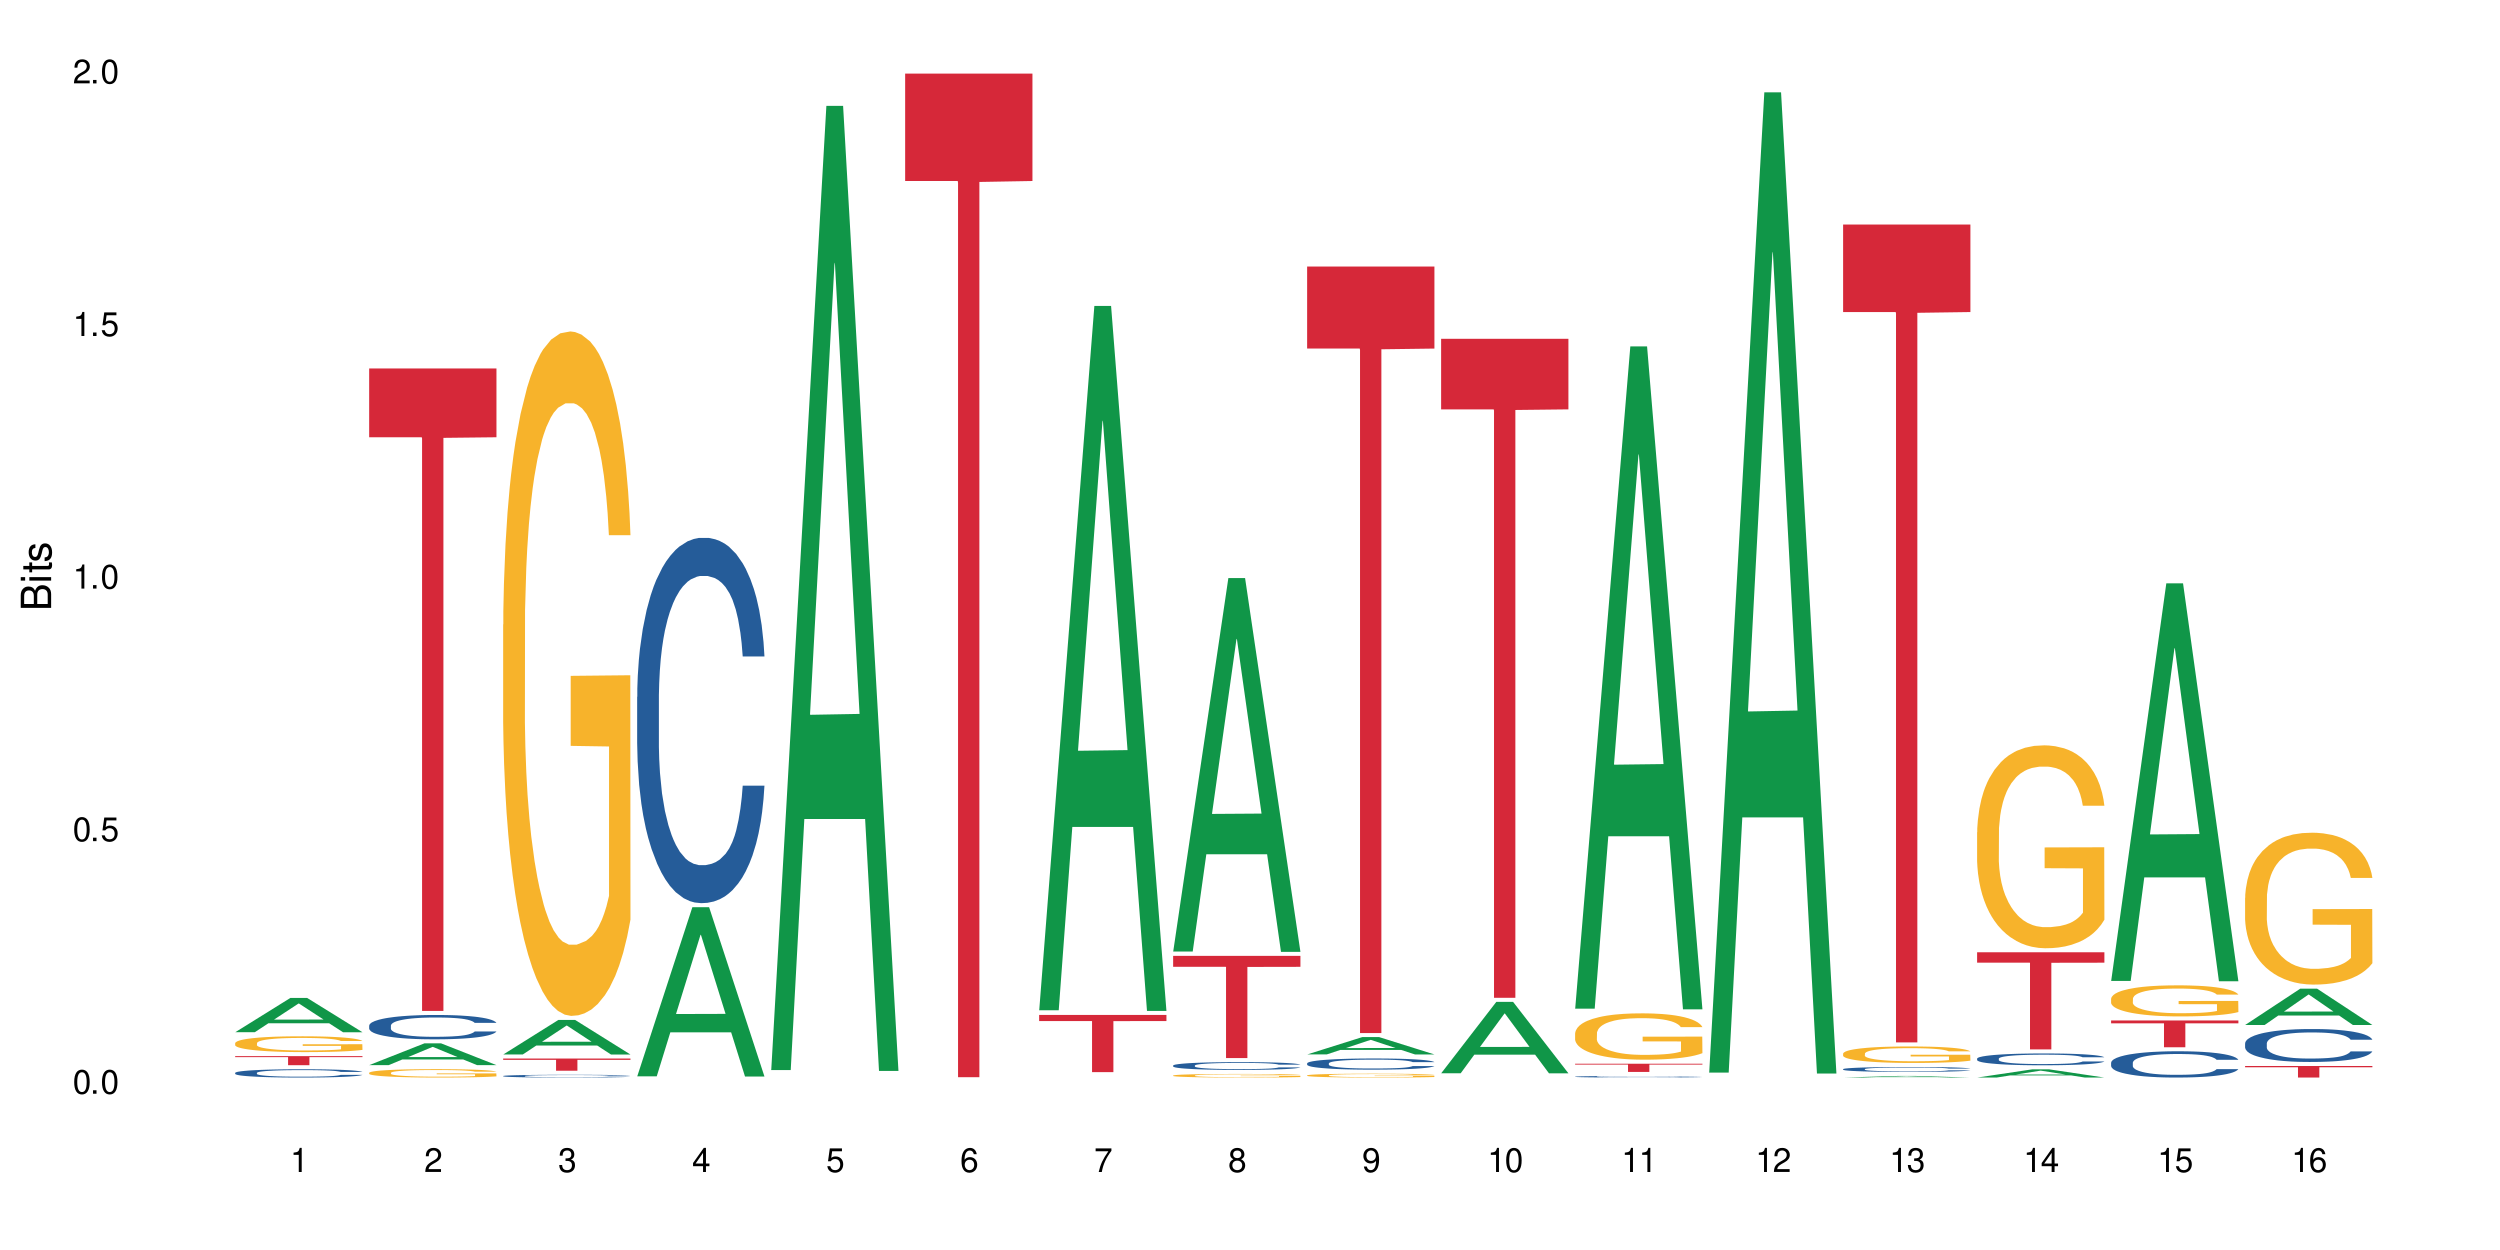 <?xml version="1.0" encoding="UTF-8"?>
<svg xmlns="http://www.w3.org/2000/svg" xmlns:xlink="http://www.w3.org/1999/xlink" width="720" height="360" viewBox="0 0 720 360">
<defs>
<g>
<g id="glyph-0-0">
</g>
<g id="glyph-0-1">
<path d="M 2.641 -6.938 C 2 -6.938 1.422 -6.656 1.078 -6.172 C 0.641 -5.562 0.406 -4.641 0.406 -3.359 C 0.406 -1.016 1.188 0.219 2.641 0.219 C 4.078 0.219 4.859 -1.016 4.859 -3.297 C 4.859 -4.641 4.656 -5.547 4.203 -6.172 C 3.844 -6.656 3.281 -6.938 2.641 -6.938 Z M 2.641 -6.188 C 3.547 -6.188 4 -5.25 4 -3.375 C 4 -1.406 3.562 -0.484 2.625 -0.484 C 1.734 -0.484 1.281 -1.438 1.281 -3.344 C 1.281 -5.25 1.734 -6.188 2.641 -6.188 Z M 2.641 -6.188 "/>
</g>
<g id="glyph-0-2">
<path d="M 1.828 -1 L 0.828 -1 L 0.828 0 L 1.828 0 Z M 1.828 -1 "/>
</g>
<g id="glyph-0-3">
<path d="M 4.562 -6.797 L 1.062 -6.797 L 0.547 -3.094 L 1.328 -3.094 C 1.719 -3.562 2.047 -3.734 2.578 -3.734 C 3.484 -3.734 4.062 -3.109 4.062 -2.094 C 4.062 -1.125 3.484 -0.531 2.578 -0.531 C 1.828 -0.531 1.375 -0.906 1.188 -1.672 L 0.328 -1.672 C 0.453 -1.109 0.547 -0.844 0.75 -0.594 C 1.125 -0.078 1.828 0.219 2.594 0.219 C 3.969 0.219 4.922 -0.781 4.922 -2.219 C 4.922 -3.562 4.031 -4.484 2.719 -4.484 C 2.25 -4.484 1.859 -4.359 1.469 -4.062 L 1.734 -5.969 L 4.562 -5.969 Z M 4.562 -6.797 "/>
</g>
<g id="glyph-0-4">
<path d="M 2.484 -4.938 L 2.484 0 L 3.328 0 L 3.328 -6.938 L 2.766 -6.938 C 2.469 -5.875 2.281 -5.734 0.984 -5.562 L 0.984 -4.938 Z M 2.484 -4.938 "/>
</g>
<g id="glyph-0-5">
<path d="M 4.859 -0.828 L 1.281 -0.828 C 1.359 -1.406 1.672 -1.781 2.5 -2.281 L 3.469 -2.828 C 4.406 -3.344 4.906 -4.062 4.906 -4.906 C 4.906 -5.484 4.672 -6.031 4.266 -6.406 C 3.859 -6.766 3.375 -6.938 2.719 -6.938 C 1.859 -6.938 1.219 -6.625 0.844 -6.031 C 0.609 -5.672 0.5 -5.234 0.484 -4.531 L 1.328 -4.531 C 1.359 -5.016 1.406 -5.281 1.531 -5.516 C 1.75 -5.938 2.188 -6.203 2.703 -6.203 C 3.469 -6.203 4.031 -5.641 4.031 -4.891 C 4.031 -4.344 3.719 -3.859 3.125 -3.516 L 2.234 -3 C 0.812 -2.172 0.406 -1.531 0.328 -0.016 L 4.859 -0.016 Z M 4.859 -0.828 "/>
</g>
<g id="glyph-0-6">
<path d="M 2.125 -3.188 L 2.578 -3.188 C 3.5 -3.188 3.984 -2.766 3.984 -1.922 C 3.984 -1.062 3.469 -0.531 2.594 -0.531 C 1.656 -0.531 1.203 -1 1.156 -2.016 L 0.312 -2.016 C 0.344 -1.453 0.438 -1.094 0.609 -0.781 C 0.953 -0.109 1.625 0.219 2.547 0.219 C 3.953 0.219 4.859 -0.625 4.859 -1.938 C 4.859 -2.828 4.516 -3.297 3.703 -3.594 C 4.344 -3.844 4.656 -4.328 4.656 -5.031 C 4.656 -6.219 3.875 -6.938 2.578 -6.938 C 1.203 -6.938 0.484 -6.172 0.453 -4.703 L 1.297 -4.703 C 1.312 -5.125 1.344 -5.359 1.453 -5.578 C 1.641 -5.969 2.062 -6.203 2.594 -6.203 C 3.344 -6.203 3.797 -5.75 3.797 -5 C 3.797 -4.516 3.609 -4.219 3.25 -4.047 C 3.016 -3.953 2.703 -3.922 2.125 -3.906 Z M 2.125 -3.188 "/>
</g>
<g id="glyph-0-7">
<path d="M 3.141 -1.672 L 3.141 0 L 3.984 0 L 3.984 -1.672 L 4.984 -1.672 L 4.984 -2.438 L 3.984 -2.438 L 3.984 -6.938 L 3.359 -6.938 L 0.266 -2.578 L 0.266 -1.672 Z M 3.141 -2.438 L 1 -2.438 L 3.141 -5.5 Z M 3.141 -2.438 "/>
</g>
<g id="glyph-0-8">
<path d="M 4.781 -5.125 C 4.609 -6.266 3.891 -6.938 2.844 -6.938 C 2.094 -6.938 1.422 -6.578 1.031 -5.953 C 0.594 -5.266 0.406 -4.422 0.406 -3.172 C 0.406 -2 0.578 -1.25 0.984 -0.641 C 1.359 -0.078 1.953 0.219 2.703 0.219 C 3.984 0.219 4.922 -0.75 4.922 -2.094 C 4.922 -3.375 4.062 -4.281 2.844 -4.281 C 2.172 -4.281 1.641 -4.031 1.281 -3.516 C 1.281 -5.234 1.828 -6.188 2.797 -6.188 C 3.391 -6.188 3.797 -5.797 3.938 -5.125 Z M 2.734 -3.531 C 3.547 -3.531 4.062 -2.953 4.062 -2.031 C 4.062 -1.156 3.484 -0.531 2.703 -0.531 C 1.922 -0.531 1.328 -1.188 1.328 -2.078 C 1.328 -2.938 1.906 -3.531 2.734 -3.531 Z M 2.734 -3.531 "/>
</g>
<g id="glyph-0-9">
<path d="M 4.984 -6.797 L 0.438 -6.797 L 0.438 -5.969 L 4.109 -5.969 C 2.5 -3.656 1.828 -2.234 1.328 0 L 2.219 0 C 2.594 -2.172 3.453 -4.047 4.984 -6.094 Z M 4.984 -6.797 "/>
</g>
<g id="glyph-0-10">
<path d="M 3.75 -3.656 C 4.469 -4.094 4.688 -4.438 4.688 -5.078 C 4.688 -6.172 3.844 -6.938 2.641 -6.938 C 1.438 -6.938 0.594 -6.172 0.594 -5.094 C 0.594 -4.438 0.812 -4.094 1.516 -3.656 C 0.734 -3.266 0.359 -2.703 0.359 -1.922 C 0.359 -0.656 1.281 0.219 2.641 0.219 C 3.984 0.219 4.922 -0.656 4.922 -1.922 C 4.922 -2.703 4.531 -3.266 3.75 -3.656 Z M 2.641 -6.188 C 3.359 -6.188 3.812 -5.75 3.812 -5.062 C 3.812 -4.406 3.344 -3.984 2.641 -3.984 C 1.922 -3.984 1.453 -4.406 1.453 -5.078 C 1.453 -5.75 1.922 -6.188 2.641 -6.188 Z M 2.641 -3.266 C 3.484 -3.266 4.062 -2.719 4.062 -1.906 C 4.062 -1.078 3.484 -0.531 2.625 -0.531 C 1.797 -0.531 1.219 -1.094 1.219 -1.906 C 1.219 -2.719 1.781 -3.266 2.641 -3.266 Z M 2.641 -3.266 "/>
</g>
<g id="glyph-0-11">
<path d="M 0.516 -1.578 C 0.672 -0.453 1.406 0.219 2.438 0.219 C 3.188 0.219 3.859 -0.141 4.266 -0.766 C 4.688 -1.453 4.891 -2.297 4.891 -3.547 C 4.891 -4.719 4.703 -5.453 4.312 -6.078 C 3.938 -6.641 3.344 -6.938 2.594 -6.938 C 1.297 -6.938 0.359 -5.969 0.359 -4.625 C 0.359 -3.344 1.234 -2.453 2.453 -2.453 C 3.094 -2.453 3.578 -2.672 4.016 -3.203 C 4 -1.484 3.469 -0.531 2.5 -0.531 C 1.906 -0.531 1.484 -0.906 1.359 -1.578 Z M 2.578 -6.203 C 3.375 -6.203 3.969 -5.531 3.969 -4.641 C 3.969 -3.797 3.391 -3.188 2.547 -3.188 C 1.734 -3.188 1.234 -3.766 1.234 -4.688 C 1.234 -5.562 1.797 -6.203 2.578 -6.203 Z M 2.578 -6.203 "/>
</g>
<g id="glyph-1-0">
</g>
<g id="glyph-1-1">
<path d="M 0 -0.953 L 0 -4.891 C 0 -5.719 -0.234 -6.344 -0.734 -6.797 C -1.188 -7.234 -1.812 -7.469 -2.5 -7.469 C -3.547 -7.469 -4.188 -7 -4.625 -5.875 C -4.984 -6.688 -5.625 -7.094 -6.531 -7.094 C -7.172 -7.094 -7.734 -6.859 -8.141 -6.391 C -8.562 -5.922 -8.75 -5.344 -8.75 -4.5 L -8.75 -0.953 Z M -4.984 -2.062 L -7.766 -2.062 L -7.766 -4.219 C -7.766 -4.844 -7.688 -5.203 -7.453 -5.5 C -7.219 -5.812 -6.859 -5.969 -6.375 -5.969 C -5.891 -5.969 -5.531 -5.812 -5.297 -5.5 C -5.062 -5.203 -4.984 -4.844 -4.984 -4.219 Z M -0.984 -2.062 L -4 -2.062 L -4 -4.781 C -4 -5.766 -3.438 -6.359 -2.484 -6.359 C -1.547 -6.359 -0.984 -5.766 -0.984 -4.781 Z M -0.984 -2.062 "/>
</g>
<g id="glyph-1-2">
<path d="M -6.281 -1.797 L -6.281 -0.797 L 0 -0.797 L 0 -1.797 Z M -8.75 -1.797 L -8.75 -0.797 L -7.484 -0.797 L -7.484 -1.797 Z M -8.75 -1.797 "/>
</g>
<g id="glyph-1-3">
<path d="M -6.281 -3.047 L -6.281 -2.016 L -8.016 -2.016 L -8.016 -1.016 L -6.281 -1.016 L -6.281 -0.172 L -5.469 -0.172 L -5.469 -1.016 L -0.719 -1.016 C -0.078 -1.016 0.281 -1.453 0.281 -2.234 C 0.281 -2.5 0.25 -2.719 0.188 -3.047 L -0.641 -3.047 C -0.609 -2.906 -0.594 -2.766 -0.594 -2.562 C -0.594 -2.141 -0.719 -2.016 -1.156 -2.016 L -5.469 -2.016 L -5.469 -3.047 Z M -6.281 -3.047 "/>
</g>
<g id="glyph-1-4">
<path d="M -4.531 -5.25 C -5.766 -5.25 -6.469 -4.422 -6.469 -2.969 C -6.469 -1.516 -5.719 -0.562 -4.547 -0.562 C -3.562 -0.562 -3.094 -1.062 -2.734 -2.562 L -2.516 -3.484 C -2.344 -4.188 -2.094 -4.469 -1.641 -4.469 C -1.047 -4.469 -0.641 -3.875 -0.641 -3 C -0.641 -2.453 -0.797 -2 -1.062 -1.75 C -1.25 -1.594 -1.422 -1.531 -1.875 -1.469 L -1.875 -0.406 C -0.422 -0.453 0.281 -1.266 0.281 -2.922 C 0.281 -4.5 -0.5 -5.516 -1.719 -5.516 C -2.656 -5.516 -3.172 -4.984 -3.469 -3.734 L -3.703 -2.766 C -3.891 -1.953 -4.156 -1.609 -4.594 -1.609 C -5.188 -1.609 -5.547 -2.125 -5.547 -2.938 C -5.547 -3.75 -5.203 -4.172 -4.531 -4.203 Z M -4.531 -5.25 "/>
</g>
</g>
</defs>
<rect x="-72" y="-36" width="864" height="432" fill="rgb(100%, 100%, 100%)" fill-opacity="1"/>
<path fill-rule="nonzero" fill="rgb(6.275%, 58.824%, 28.235%)" fill-opacity="1" d="M 67.73 297.281 L 67.77 297.27 L 83.633 287.402 L 88.449 287.402 L 104.391 297.289 L 98.789 297.289 L 94.797 294.707 L 77.289 294.707 L 73.371 297.281 L 67.73 297.281 L 78.973 293.641 L 93.191 293.633 L 86.102 289.016 L 86.023 289.008 L 85.945 289.035 L 78.934 293.633 L 78.973 293.641 Z M 67.73 297.281 "/>
<path fill-rule="nonzero" fill="rgb(14.51%, 36.078%, 60%)" fill-opacity="1" d="M 67.73 308.984 L 67.777 308.98 L 67.777 308.93 L 67.91 308.848 L 68.223 308.742 L 68.535 308.668 L 69.34 308.539 L 70.457 308.418 L 71.621 308.32 L 72.469 308.262 L 73.23 308.219 L 74.973 308.137 L 76.09 308.098 L 77.297 308.059 L 78.773 308.023 L 79.848 308 L 82.262 307.965 L 84.051 307.949 L 85.434 307.945 L 88.43 307.945 L 90.219 307.953 L 91.516 307.965 L 92.945 307.98 L 94.152 308 L 96.254 308.051 L 98.133 308.109 L 98.98 308.145 L 100.324 308.211 L 101.352 308.277 L 102.066 308.336 L 102.871 308.418 L 103.586 308.516 L 104.125 308.625 L 104.391 308.719 L 98.133 308.719 L 97.82 308.633 L 97.461 308.566 L 96.793 308.477 L 96.121 308.41 L 95.184 308.348 L 94.332 308.309 L 93.172 308.266 L 92.141 308.238 L 91.07 308.219 L 90.039 308.207 L 88.074 308.191 L 85.793 308.191 L 84.945 308.199 L 83.199 308.215 L 82.262 308.23 L 80.918 308.262 L 79.98 308.289 L 78.863 308.332 L 78.102 308.371 L 77.164 308.426 L 76.492 308.477 L 75.734 308.551 L 75.285 308.605 L 74.883 308.664 L 74.527 308.738 L 74.258 308.812 L 74.078 308.895 L 73.988 308.973 L 73.988 309.312 L 74.078 309.391 L 74.305 309.484 L 74.883 309.617 L 75.734 309.73 L 76.719 309.824 L 77.656 309.891 L 78.191 309.918 L 78.906 309.953 L 80.027 310 L 81.637 310.043 L 82.574 310.059 L 84.004 310.078 L 85.48 310.086 L 87.449 310.086 L 89.191 310.078 L 90.352 310.066 L 91.559 310.047 L 93.215 310.012 L 94.242 309.977 L 95.137 309.934 L 95.809 309.895 L 96.254 309.859 L 96.926 309.789 L 97.461 309.715 L 97.863 309.641 L 98.133 309.566 L 104.391 309.566 L 104.125 309.652 L 103.723 309.738 L 103.32 309.801 L 102.691 309.879 L 101.977 309.945 L 100.949 310.023 L 100.102 310.074 L 98.98 310.129 L 97.953 310.168 L 96.836 310.207 L 95.184 310.25 L 94.109 310.273 L 92.945 310.293 L 91.559 310.309 L 89.816 310.324 L 87.938 310.332 L 86.195 310.336 L 84.316 310.332 L 82.934 310.32 L 81.098 310.301 L 78.82 310.262 L 77.164 310.223 L 75.867 310.18 L 74.75 310.137 L 73.5 310.078 L 71.891 309.98 L 70.906 309.906 L 70.234 309.844 L 69.473 309.762 L 68.938 309.684 L 68.312 309.562 L 67.863 309.406 L 67.73 309.285 Z M 67.73 308.984 "/>
<path fill-rule="nonzero" fill="rgb(96.863%, 70.196%, 16.863%)" fill-opacity="1" d="M 67.73 300.402 L 67.777 300.398 L 67.777 300.316 L 67.953 300.129 L 68.402 299.871 L 68.984 299.656 L 69.609 299.492 L 70.012 299.402 L 70.684 299.277 L 71.262 299.188 L 72.738 299 L 74.617 298.824 L 75.645 298.75 L 76.809 298.68 L 78.461 298.602 L 79.223 298.57 L 81.547 298.504 L 84.184 298.465 L 87.09 298.453 L 88.43 298.457 L 90.266 298.473 L 92.77 298.52 L 94.199 298.559 L 95.316 298.602 L 96.477 298.656 L 97.91 298.738 L 99.25 298.84 L 100.324 298.938 L 101.395 299.062 L 102.289 299.195 L 103.051 299.34 L 103.723 299.516 L 104.125 299.664 L 104.391 299.809 L 98.176 299.809 L 97.82 299.664 L 97.418 299.551 L 96.746 299.414 L 96.074 299.312 L 95.406 299.234 L 94.152 299.125 L 93.082 299.059 L 91.738 299 L 90.441 298.965 L 88.969 298.938 L 88.074 298.93 L 85.703 298.93 L 83.559 298.957 L 82.305 298.992 L 81.41 299.027 L 80.16 299.086 L 79.398 299.137 L 78.953 299.172 L 77.613 299.301 L 76.719 299.418 L 76.227 299.496 L 75.602 299.621 L 75.152 299.734 L 74.66 299.898 L 74.391 300.023 L 74.035 300.309 L 73.988 301.055 L 74.125 301.215 L 74.391 301.387 L 74.75 301.535 L 75.285 301.691 L 75.824 301.812 L 76.762 301.977 L 77.566 302.086 L 78.191 302.156 L 79.398 302.266 L 79.891 302.305 L 81.055 302.379 L 82.262 302.438 L 83.738 302.488 L 84.855 302.512 L 86.641 302.535 L 88.922 302.535 L 91.605 302.508 L 93.305 302.477 L 94.465 302.441 L 95.227 302.414 L 96.164 302.367 L 96.836 302.324 L 97.461 302.281 L 98.223 302.207 L 98.223 301.215 L 87.18 301.211 L 87.18 300.742 L 104.348 300.738 L 104.391 302.367 L 103.453 302.48 L 102.289 302.586 L 101.172 302.672 L 100.012 302.742 L 98.355 302.82 L 97.016 302.871 L 94.957 302.93 L 93.082 302.965 L 91.113 302.992 L 89.371 303.004 L 87.312 303.008 L 85.48 303 L 83.512 302.973 L 81.949 302.941 L 80.516 302.898 L 79.086 302.844 L 77.297 302.758 L 76.137 302.688 L 74.93 302.602 L 73.723 302.496 L 72.648 302.383 L 71.934 302.297 L 71.219 302.195 L 70.457 302.07 L 69.742 301.93 L 69.207 301.801 L 68.715 301.656 L 68.355 301.52 L 68 301.332 L 67.82 301.18 L 67.73 301.051 Z M 67.73 300.402 "/>
<path fill-rule="nonzero" fill="rgb(83.922%, 15.686%, 22.353%)" fill-opacity="1" d="M 67.73 304.168 L 104.391 304.168 L 104.391 304.449 L 89.113 304.453 L 89.113 306.781 L 82.965 306.781 L 82.965 304.453 L 82.875 304.449 L 67.73 304.449 Z M 67.73 304.168 "/>
<path fill-rule="nonzero" fill="rgb(6.275%, 58.824%, 28.235%)" fill-opacity="1" d="M 106.32 306.75 L 106.359 306.742 L 122.223 300.488 L 127.039 300.488 L 142.98 306.754 L 137.383 306.754 L 133.387 305.121 L 115.879 305.121 L 111.961 306.75 L 106.32 306.75 L 117.562 304.441 L 131.781 304.438 L 124.691 301.512 L 124.613 301.508 L 124.535 301.523 L 117.523 304.438 L 117.562 304.441 Z M 106.32 306.75 "/>
<path fill-rule="nonzero" fill="rgb(14.51%, 36.078%, 60%)" fill-opacity="1" d="M 106.32 295.367 L 106.367 295.359 L 106.367 295.207 L 106.5 294.965 L 106.812 294.656 L 107.125 294.445 L 107.93 294.066 L 109.047 293.699 L 110.211 293.418 L 111.059 293.254 L 111.82 293.125 L 113.562 292.887 L 114.684 292.766 L 115.891 292.656 L 117.363 292.547 L 118.438 292.484 L 120.852 292.379 L 122.641 292.336 L 124.027 292.316 L 127.02 292.316 L 128.809 292.344 L 130.105 292.375 L 131.535 292.426 L 132.742 292.484 L 134.844 292.625 L 136.723 292.805 L 137.574 292.906 L 138.914 293.105 L 139.941 293.297 L 140.656 293.465 L 141.461 293.699 L 142.176 293.988 L 142.715 294.316 L 142.98 294.59 L 136.723 294.59 L 136.41 294.336 L 136.051 294.137 L 135.383 293.875 L 134.711 293.688 L 133.773 293.504 L 132.922 293.379 L 131.762 293.258 L 130.73 293.184 L 129.66 293.125 L 128.629 293.086 L 126.664 293.047 L 124.383 293.047 L 123.535 293.059 L 121.789 293.109 L 120.852 293.156 L 119.512 293.246 L 118.57 293.328 L 117.453 293.457 L 116.695 293.566 L 115.754 293.734 L 115.086 293.879 L 114.324 294.09 L 113.879 294.25 L 113.473 294.43 L 113.117 294.645 L 112.848 294.867 L 112.668 295.105 L 112.582 295.336 L 112.582 296.328 L 112.668 296.559 L 112.895 296.828 L 113.473 297.219 L 114.324 297.559 L 115.309 297.828 L 116.246 298.02 L 116.781 298.109 L 117.5 298.211 L 118.617 298.34 L 120.227 298.469 L 121.164 298.52 L 122.594 298.57 L 124.07 298.598 L 126.039 298.598 L 127.781 298.57 L 128.945 298.539 L 130.152 298.488 L 131.805 298.379 L 132.832 298.277 L 133.727 298.156 L 134.398 298.031 L 134.844 297.93 L 135.516 297.73 L 136.051 297.512 L 136.453 297.289 L 136.723 297.07 L 142.98 297.07 L 142.715 297.328 L 142.312 297.578 L 141.91 297.762 L 141.281 297.988 L 140.566 298.188 L 139.539 298.41 L 138.691 298.559 L 137.574 298.719 L 136.543 298.84 L 135.426 298.949 L 133.773 299.078 L 132.699 299.141 L 131.535 299.199 L 130.152 299.25 L 128.406 299.297 L 126.531 299.32 L 124.785 299.328 L 122.906 299.312 L 121.523 299.289 L 119.688 299.23 L 117.41 299.117 L 115.754 298.992 L 114.457 298.871 L 113.34 298.742 L 112.09 298.57 L 110.48 298.289 L 109.496 298.07 L 108.824 297.891 L 108.066 297.641 L 107.527 297.418 L 106.902 297.059 L 106.457 296.605 L 106.32 296.25 Z M 106.32 295.367 "/>
<path fill-rule="nonzero" fill="rgb(96.863%, 70.196%, 16.863%)" fill-opacity="1" d="M 106.32 308.953 L 106.367 308.949 L 106.367 308.906 L 106.543 308.809 L 106.992 308.672 L 107.574 308.559 L 108.199 308.469 L 108.602 308.422 L 109.273 308.355 L 109.852 308.309 L 111.328 308.207 L 113.207 308.117 L 114.234 308.074 L 115.398 308.039 L 117.051 307.996 L 117.812 307.98 L 120.137 307.945 L 122.773 307.922 L 125.68 307.918 L 127.02 307.918 L 128.855 307.93 L 131.359 307.953 L 132.789 307.973 L 133.906 307.996 L 135.07 308.023 L 136.5 308.07 L 137.84 308.121 L 138.914 308.176 L 139.988 308.242 L 140.879 308.312 L 141.641 308.391 L 142.312 308.48 L 142.715 308.559 L 142.98 308.637 L 136.77 308.637 L 136.41 308.559 L 136.008 308.5 L 135.336 308.426 L 134.668 308.375 L 133.996 308.332 L 132.742 308.273 L 131.672 308.238 L 130.328 308.207 L 129.031 308.188 L 127.559 308.176 L 126.664 308.172 L 124.293 308.172 L 122.148 308.188 L 120.895 308.203 L 120.004 308.223 L 118.75 308.254 L 117.988 308.281 L 117.543 308.301 L 116.203 308.367 L 115.309 308.43 L 114.816 308.473 L 114.191 308.539 L 113.742 308.598 L 113.25 308.684 L 112.984 308.75 L 112.625 308.902 L 112.582 309.301 L 112.715 309.383 L 112.984 309.473 L 113.34 309.555 L 113.879 309.637 L 114.414 309.703 L 115.352 309.789 L 116.156 309.844 L 116.781 309.883 L 117.988 309.941 L 118.48 309.961 L 119.645 310 L 120.852 310.031 L 122.328 310.059 L 123.445 310.074 L 125.234 310.082 L 127.512 310.082 L 130.195 310.07 L 131.895 310.051 L 133.059 310.035 L 133.816 310.02 L 134.754 309.996 L 135.426 309.973 L 136.051 309.949 L 136.812 309.91 L 136.812 309.383 L 125.77 309.383 L 125.77 309.133 L 142.938 309.133 L 142.98 309.996 L 142.043 310.055 L 140.879 310.113 L 139.762 310.156 L 138.602 310.195 L 136.945 310.234 L 135.605 310.262 L 133.547 310.293 L 131.672 310.312 L 129.703 310.328 L 127.961 310.332 L 125.902 310.336 L 124.07 310.332 L 122.102 310.316 L 120.539 310.301 L 119.109 310.277 L 117.676 310.25 L 115.891 310.203 L 114.727 310.164 L 113.52 310.117 L 112.312 310.062 L 111.238 310.004 L 110.523 309.957 L 109.809 309.906 L 109.047 309.84 L 108.332 309.762 L 107.797 309.695 L 107.305 309.617 L 106.945 309.543 L 106.59 309.445 L 106.41 309.367 L 106.32 309.297 Z M 106.32 308.953 "/>
<path fill-rule="nonzero" fill="rgb(83.922%, 15.686%, 22.353%)" fill-opacity="1" d="M 106.32 106.125 L 142.98 106.125 L 142.98 125.93 L 127.703 126.105 L 127.703 291.156 L 121.555 291.156 L 121.555 126.277 L 121.465 125.93 L 106.32 125.93 Z M 106.32 106.125 "/>
<path fill-rule="nonzero" fill="rgb(6.275%, 58.824%, 28.235%)" fill-opacity="1" d="M 144.91 303.695 L 144.949 303.688 L 160.812 293.742 L 165.633 293.742 L 181.574 303.707 L 175.973 303.707 L 171.977 301.105 L 154.469 301.105 L 150.551 303.695 L 144.91 303.695 L 156.152 300.031 L 170.371 300.02 L 163.281 295.371 L 163.203 295.359 L 163.125 295.391 L 156.113 300.02 L 156.152 300.031 Z M 144.91 303.695 "/>
<path fill-rule="nonzero" fill="rgb(14.51%, 36.078%, 60%)" fill-opacity="1" d="M 144.91 309.883 L 144.957 309.883 L 144.957 309.867 L 145.09 309.84 L 145.402 309.805 L 145.715 309.777 L 146.52 309.734 L 147.641 309.695 L 148.801 309.66 L 149.652 309.645 L 150.41 309.629 L 152.156 309.602 L 153.273 309.586 L 154.48 309.574 L 155.953 309.562 L 157.027 309.555 L 159.441 309.543 L 161.23 309.539 L 162.617 309.535 L 165.613 309.535 L 167.398 309.539 L 168.695 309.543 L 170.129 309.551 L 171.336 309.555 L 173.434 309.57 L 175.312 309.594 L 176.164 309.605 L 177.504 309.625 L 178.531 309.648 L 179.246 309.668 L 180.051 309.695 L 180.77 309.727 L 181.305 309.766 L 181.574 309.797 L 175.312 309.797 L 175 309.766 L 174.645 309.742 L 173.973 309.715 L 173.301 309.691 L 172.363 309.672 L 171.512 309.656 L 170.352 309.645 L 169.324 309.637 L 168.25 309.629 L 167.223 309.625 L 165.254 309.621 L 162.125 309.621 L 160.379 309.629 L 159.441 309.633 L 158.102 309.641 L 157.16 309.652 L 156.043 309.668 L 155.285 309.68 L 154.344 309.699 L 153.676 309.715 L 152.914 309.738 L 152.469 309.758 L 152.066 309.777 L 151.707 309.801 L 151.438 309.828 L 151.262 309.855 L 151.172 309.879 L 151.172 309.992 L 151.262 310.02 L 151.484 310.051 L 152.066 310.094 L 152.914 310.133 L 153.898 310.164 L 154.836 310.188 L 155.375 310.195 L 156.09 310.207 L 157.207 310.223 L 158.816 310.238 L 159.754 310.242 L 161.184 310.25 L 166.371 310.25 L 167.535 310.246 L 168.742 310.238 L 170.395 310.227 L 171.422 310.215 L 172.316 310.203 L 172.988 310.188 L 173.434 310.176 L 174.105 310.152 L 174.645 310.129 L 175.047 310.102 L 175.312 310.078 L 181.574 310.078 L 181.305 310.105 L 180.902 310.137 L 180.5 310.156 L 179.875 310.184 L 179.156 310.207 L 178.129 310.23 L 177.281 310.246 L 176.164 310.266 L 175.133 310.281 L 174.016 310.293 L 172.363 310.305 L 171.289 310.312 L 170.129 310.32 L 168.742 310.328 L 166.996 310.332 L 165.121 310.336 L 163.375 310.336 L 161.5 310.332 L 160.113 310.332 L 158.281 310.324 L 156 310.312 L 154.344 310.297 L 153.047 310.285 L 151.93 310.27 L 150.68 310.25 L 149.07 310.219 L 148.086 310.191 L 147.414 310.172 L 146.656 310.145 L 146.117 310.117 L 145.492 310.078 L 145.047 310.023 L 144.91 309.984 Z M 144.91 309.883 "/>
<path fill-rule="nonzero" fill="rgb(96.863%, 70.196%, 16.863%)" fill-opacity="1" d="M 144.91 179.887 L 144.957 179.703 L 144.957 176.105 L 145.137 168.004 L 145.582 156.84 L 146.164 147.66 L 146.789 140.461 L 147.191 136.68 L 147.863 131.277 L 148.445 127.316 L 149.918 119.215 L 151.797 111.656 L 152.824 108.414 L 153.988 105.355 L 155.641 101.934 L 156.402 100.672 L 158.727 97.793 L 161.363 95.992 L 164.27 95.453 L 165.613 95.633 L 167.445 96.352 L 169.949 98.332 L 171.379 100.133 L 172.496 101.934 L 173.66 104.273 L 175.09 107.875 L 176.43 112.195 L 177.504 116.516 L 178.578 121.918 L 179.473 127.676 L 180.23 133.977 L 180.902 141.539 L 181.305 147.84 L 181.574 154.141 L 175.359 154.141 L 175 147.84 L 174.598 142.98 L 173.926 137.039 L 173.258 132.719 L 172.586 129.297 L 171.336 124.617 L 170.262 121.738 L 168.922 119.215 L 167.625 117.598 L 166.148 116.516 L 165.254 116.156 L 162.883 116.156 L 160.738 117.418 L 159.488 118.855 L 158.594 120.297 L 157.34 122.996 L 156.582 125.156 L 156.133 126.598 L 154.793 132.18 L 153.898 137.219 L 153.406 140.641 L 152.781 146.039 L 152.332 150.902 L 151.84 158.102 L 151.574 163.504 L 151.215 175.746 L 151.172 208.148 L 151.305 214.988 L 151.574 222.371 L 151.93 228.852 L 152.469 235.691 L 153.004 240.914 L 153.941 247.934 L 154.746 252.617 L 155.375 255.676 L 156.582 260.535 L 157.07 262.156 L 158.234 265.398 L 159.441 267.918 L 160.918 270.078 L 162.035 271.156 L 163.824 272.059 L 166.102 272.059 L 168.785 270.977 L 170.484 269.539 L 171.648 268.098 L 172.406 266.836 L 173.348 264.855 L 174.016 263.059 L 174.645 261.078 L 175.402 258.016 L 175.402 214.988 L 164.359 214.809 L 164.359 194.648 L 181.527 194.469 L 181.574 264.855 L 180.633 269.719 L 179.473 274.398 L 178.352 278 L 177.191 281.059 L 175.535 284.48 L 174.195 286.641 L 172.141 289.16 L 170.262 290.781 L 168.293 291.859 L 166.551 292.402 L 164.492 292.582 L 162.66 292.223 L 160.695 291.141 L 159.129 289.699 L 157.699 287.902 L 156.266 285.559 L 154.48 281.781 L 153.316 278.719 L 152.109 274.938 L 150.902 270.438 L 149.828 265.578 L 149.113 261.797 L 148.398 257.477 L 147.641 252.074 L 146.922 245.953 L 146.387 240.375 L 145.895 234.074 L 145.539 228.133 L 145.18 220.031 L 145 213.551 L 144.91 207.969 Z M 144.91 179.887 "/>
<path fill-rule="nonzero" fill="rgb(83.922%, 15.686%, 22.353%)" fill-opacity="1" d="M 144.91 304.867 L 181.574 304.867 L 181.574 305.242 L 166.293 305.246 L 166.293 308.375 L 160.145 308.375 L 160.145 305.25 L 160.059 305.242 L 144.91 305.242 Z M 144.91 304.867 "/>
<path fill-rule="nonzero" fill="rgb(6.275%, 58.824%, 28.235%)" fill-opacity="1" d="M 183.5 309.988 L 183.543 309.941 L 199.402 261.273 L 204.223 261.273 L 220.164 310.035 L 214.562 310.035 L 210.566 297.305 L 193.059 297.305 L 189.141 309.988 L 183.5 309.988 L 194.742 292.039 L 208.961 291.996 L 201.871 269.242 L 201.793 269.195 L 201.715 269.332 L 194.703 291.996 L 194.742 292.039 Z M 183.5 309.988 "/>
<path fill-rule="nonzero" fill="rgb(14.51%, 36.078%, 60%)" fill-opacity="1" d="M 183.5 200.699 L 183.547 200.602 L 183.547 198.293 L 183.68 194.641 L 183.992 190.027 L 184.309 186.852 L 185.113 181.18 L 186.23 175.699 L 187.391 171.469 L 188.242 168.969 L 189 167.047 L 190.746 163.492 L 191.863 161.664 L 193.07 160.031 L 194.543 158.395 L 195.617 157.434 L 198.031 155.895 L 199.82 155.223 L 201.207 154.934 L 204.203 154.934 L 205.988 155.32 L 207.285 155.801 L 208.719 156.566 L 209.926 157.434 L 212.027 159.547 L 213.902 162.242 L 214.754 163.777 L 216.094 166.758 L 217.121 169.645 L 217.84 172.145 L 218.645 175.699 L 219.359 180.027 L 219.895 184.93 L 220.164 189.062 L 213.902 189.062 L 213.59 185.219 L 213.234 182.238 L 212.562 178.297 L 211.891 175.508 L 210.953 172.719 L 210.102 170.895 L 208.941 169.066 L 207.914 167.914 L 206.84 167.047 L 205.812 166.473 L 203.844 165.895 L 201.562 165.895 L 200.715 166.086 L 198.973 166.855 L 198.031 167.527 L 196.691 168.875 L 195.754 170.125 L 194.633 172.047 L 193.875 173.68 L 192.934 176.18 L 192.266 178.391 L 191.504 181.566 L 191.059 183.969 L 190.656 186.66 L 190.297 189.832 L 190.031 193.199 L 189.852 196.754 L 189.762 200.215 L 189.762 215.117 L 189.852 218.578 L 190.074 222.617 L 190.656 228.48 L 191.504 233.578 L 192.488 237.617 L 193.426 240.5 L 193.965 241.848 L 194.68 243.383 L 195.797 245.309 L 197.406 247.23 L 198.344 248 L 199.777 248.77 L 201.25 249.152 L 203.219 249.152 L 204.961 248.77 L 206.125 248.289 L 207.332 247.52 L 208.984 245.883 L 210.016 244.344 L 210.906 242.52 L 211.578 240.691 L 212.027 239.152 L 212.695 236.172 L 213.234 232.906 L 213.637 229.539 L 213.902 226.27 L 220.164 226.27 L 219.895 230.117 L 219.492 233.867 L 219.09 236.656 L 218.465 240.02 L 217.75 243 L 216.719 246.363 L 215.871 248.574 L 214.754 250.98 L 213.727 252.805 L 212.605 254.441 L 210.953 256.363 L 209.879 257.324 L 208.719 258.191 L 207.332 258.961 L 205.586 259.633 L 203.711 260.016 L 201.965 260.113 L 200.09 259.922 L 198.703 259.535 L 196.871 258.672 L 194.59 256.941 L 192.934 255.113 L 191.641 253.285 L 190.52 251.363 L 189.27 248.77 L 187.66 244.539 L 186.676 241.27 L 186.004 238.578 L 185.246 234.828 L 184.711 231.461 L 184.082 226.078 L 183.637 219.254 L 183.5 213.965 Z M 183.5 200.699 "/>
<path fill-rule="nonzero" fill="rgb(6.275%, 58.824%, 28.235%)" fill-opacity="1" d="M 222.094 308.172 L 222.133 307.91 L 237.996 30.484 L 242.812 30.484 L 258.754 308.43 L 253.152 308.43 L 249.156 235.879 L 231.648 235.879 L 227.73 308.172 L 222.094 308.172 L 233.332 205.863 L 247.551 205.605 L 240.461 75.895 L 240.383 75.633 L 240.305 76.418 L 233.293 205.605 L 233.332 205.863 Z M 222.094 308.172 "/>
<path fill-rule="nonzero" fill="rgb(83.922%, 15.686%, 22.353%)" fill-opacity="1" d="M 260.684 21.191 L 297.344 21.191 L 297.344 52.129 L 282.062 52.402 L 282.062 310.234 L 275.918 310.234 L 275.918 52.672 L 275.828 52.129 L 260.684 52.129 Z M 260.684 21.191 "/>
<path fill-rule="nonzero" fill="rgb(6.275%, 58.824%, 28.235%)" fill-opacity="1" d="M 299.273 290.953 L 299.312 290.762 L 315.176 88.113 L 319.992 88.113 L 335.934 291.145 L 330.332 291.145 L 326.336 238.148 L 308.828 238.148 L 304.914 290.953 L 299.273 290.953 L 310.516 216.223 L 324.73 216.031 L 317.641 121.285 L 317.562 121.094 L 317.484 121.664 L 310.477 216.031 L 310.516 216.223 Z M 299.273 290.953 "/>
<path fill-rule="nonzero" fill="rgb(83.922%, 15.686%, 22.353%)" fill-opacity="1" d="M 299.273 292.305 L 335.934 292.305 L 335.934 294.066 L 320.656 294.082 L 320.656 308.766 L 314.508 308.766 L 314.508 294.098 L 314.418 294.066 L 299.273 294.066 Z M 299.273 292.305 "/>
<path fill-rule="nonzero" fill="rgb(6.275%, 58.824%, 28.235%)" fill-opacity="1" d="M 337.863 274.035 L 337.902 273.934 L 353.766 166.488 L 358.582 166.488 L 374.523 274.137 L 368.922 274.137 L 364.93 246.035 L 347.422 246.035 L 343.504 274.035 L 337.863 274.035 L 349.105 234.41 L 363.32 234.312 L 356.234 184.074 L 356.156 183.977 L 356.074 184.277 L 349.066 234.312 L 349.105 234.41 Z M 337.863 274.035 "/>
<path fill-rule="nonzero" fill="rgb(14.51%, 36.078%, 60%)" fill-opacity="1" d="M 337.863 306.867 L 337.906 306.867 L 337.906 306.816 L 338.043 306.738 L 338.355 306.641 L 338.668 306.574 L 339.473 306.453 L 340.59 306.336 L 341.754 306.246 L 342.602 306.191 L 343.363 306.148 L 345.105 306.074 L 346.223 306.035 L 347.43 306 L 348.906 305.965 L 349.98 305.945 L 352.395 305.914 L 354.184 305.898 L 355.566 305.891 L 358.562 305.891 L 360.352 305.898 L 361.648 305.91 L 363.078 305.926 L 364.285 305.945 L 366.387 305.992 L 368.266 306.047 L 369.113 306.082 L 370.457 306.145 L 371.484 306.207 L 372.199 306.258 L 373.004 306.336 L 373.719 306.426 L 374.254 306.531 L 374.523 306.621 L 368.266 306.621 L 367.953 306.539 L 367.594 306.473 L 366.922 306.391 L 366.254 306.332 L 365.312 306.27 L 364.465 306.23 L 363.301 306.191 L 362.273 306.168 L 361.199 306.148 L 360.172 306.137 L 358.207 306.125 L 355.926 306.125 L 355.074 306.129 L 353.332 306.145 L 352.395 306.16 L 351.051 306.188 L 350.113 306.215 L 348.996 306.258 L 348.234 306.293 L 347.297 306.344 L 346.625 306.391 L 345.867 306.461 L 345.418 306.512 L 345.016 306.57 L 344.66 306.637 L 344.391 306.707 L 344.211 306.785 L 344.121 306.859 L 344.121 307.176 L 344.211 307.25 L 344.434 307.336 L 345.016 307.461 L 345.867 307.57 L 346.848 307.656 L 347.789 307.715 L 348.324 307.746 L 349.039 307.777 L 350.156 307.82 L 351.766 307.859 L 352.707 307.875 L 354.137 307.895 L 355.613 307.902 L 357.578 307.902 L 359.324 307.895 L 360.484 307.883 L 361.691 307.867 L 363.348 307.832 L 364.375 307.797 L 365.27 307.758 L 365.941 307.723 L 366.387 307.688 L 367.059 307.625 L 367.594 307.555 L 367.996 307.484 L 368.266 307.414 L 374.523 307.414 L 374.254 307.496 L 373.852 307.574 L 373.449 307.633 L 372.824 307.707 L 372.109 307.77 L 371.082 307.84 L 370.23 307.891 L 369.113 307.941 L 368.086 307.98 L 366.969 308.016 L 365.312 308.055 L 364.242 308.074 L 363.078 308.094 L 361.691 308.109 L 359.949 308.125 L 358.07 308.133 L 356.328 308.137 L 354.449 308.129 L 353.062 308.121 L 351.23 308.105 L 348.949 308.066 L 347.297 308.027 L 346 307.988 L 344.883 307.949 L 343.629 307.895 L 342.02 307.801 L 341.039 307.734 L 340.367 307.676 L 339.605 307.594 L 339.07 307.523 L 338.445 307.41 L 337.996 307.262 L 337.863 307.152 Z M 337.863 306.867 "/>
<path fill-rule="nonzero" fill="rgb(96.863%, 70.196%, 16.863%)" fill-opacity="1" d="M 337.863 309.742 L 337.906 309.738 L 337.906 309.723 L 338.086 309.68 L 338.535 309.621 L 339.113 309.57 L 339.742 309.535 L 340.145 309.512 L 340.812 309.484 L 341.395 309.465 L 342.871 309.422 L 344.75 309.383 L 345.777 309.363 L 346.938 309.348 L 348.594 309.332 L 349.352 309.324 L 351.68 309.309 L 354.316 309.301 L 357.223 309.297 L 358.562 309.297 L 360.395 309.301 L 362.898 309.312 L 364.332 309.32 L 365.449 309.332 L 366.609 309.344 L 368.043 309.363 L 369.383 309.383 L 370.457 309.406 L 371.527 309.438 L 372.422 309.465 L 373.184 309.5 L 373.852 309.539 L 374.254 309.57 L 374.523 309.605 L 368.309 309.605 L 367.953 309.57 L 367.551 309.547 L 366.879 309.516 L 366.207 309.492 L 365.539 309.473 L 364.285 309.449 L 363.211 309.434 L 361.871 309.422 L 360.574 309.414 L 359.102 309.406 L 355.836 309.406 L 353.691 309.41 L 352.438 309.418 L 351.543 309.426 L 350.293 309.441 L 349.531 309.453 L 349.086 309.461 L 347.742 309.488 L 346.848 309.516 L 346.359 309.535 L 345.73 309.562 L 345.285 309.59 L 344.793 309.625 L 344.523 309.656 L 344.168 309.719 L 344.121 309.891 L 344.258 309.926 L 344.523 309.965 L 344.883 310 L 345.418 310.035 L 345.957 310.062 L 346.895 310.102 L 347.699 310.125 L 348.324 310.141 L 349.531 310.168 L 350.023 310.176 L 351.188 310.191 L 352.395 310.207 L 353.867 310.215 L 354.988 310.223 L 356.773 310.227 L 359.055 310.227 L 361.738 310.223 L 363.438 310.215 L 364.598 310.207 L 365.359 310.199 L 366.297 310.188 L 366.969 310.18 L 367.594 310.168 L 368.355 310.152 L 368.355 309.926 L 357.312 309.926 L 357.312 309.82 L 374.48 309.816 L 374.523 310.188 L 373.586 310.215 L 372.422 310.238 L 371.305 310.258 L 370.145 310.273 L 368.488 310.293 L 367.148 310.305 L 365.09 310.316 L 363.211 310.324 L 361.246 310.332 L 359.504 310.336 L 357.445 310.336 L 355.613 310.332 L 353.645 310.328 L 352.082 310.32 L 350.648 310.309 L 349.219 310.297 L 347.43 310.277 L 346.27 310.262 L 345.062 310.242 L 343.855 310.219 L 342.781 310.191 L 342.066 310.172 L 341.352 310.148 L 340.59 310.121 L 339.875 310.09 L 339.34 310.059 L 338.848 310.027 L 338.488 309.996 L 338.133 309.953 L 337.953 309.918 L 337.863 309.891 Z M 337.863 309.742 "/>
<path fill-rule="nonzero" fill="rgb(83.922%, 15.686%, 22.353%)" fill-opacity="1" d="M 337.863 275.297 L 374.523 275.297 L 374.523 278.445 L 359.246 278.477 L 359.246 304.73 L 353.098 304.73 L 353.098 278.504 L 353.008 278.445 L 337.863 278.445 Z M 337.863 275.297 "/>
<path fill-rule="nonzero" fill="rgb(6.275%, 58.824%, 28.235%)" fill-opacity="1" d="M 376.453 303.676 L 376.492 303.672 L 392.355 298.676 L 397.172 298.676 L 413.113 303.68 L 407.512 303.68 L 403.52 302.375 L 386.012 302.375 L 382.094 303.676 L 376.453 303.676 L 387.695 301.836 L 401.914 301.828 L 394.824 299.492 L 394.746 299.488 L 394.668 299.504 L 387.656 301.828 L 387.695 301.836 Z M 376.453 303.676 "/>
<path fill-rule="nonzero" fill="rgb(14.51%, 36.078%, 60%)" fill-opacity="1" d="M 376.453 306.242 L 376.5 306.242 L 376.5 306.172 L 376.633 306.059 L 376.945 305.918 L 377.258 305.82 L 378.062 305.645 L 379.18 305.48 L 380.344 305.348 L 381.191 305.273 L 381.953 305.215 L 383.695 305.105 L 384.812 305.047 L 386.02 305 L 387.496 304.949 L 388.57 304.918 L 390.984 304.871 L 392.773 304.852 L 394.156 304.844 L 397.152 304.844 L 398.941 304.855 L 400.238 304.871 L 401.668 304.895 L 402.875 304.918 L 404.977 304.984 L 406.855 305.066 L 407.703 305.113 L 409.047 305.203 L 410.074 305.293 L 410.789 305.371 L 411.594 305.48 L 412.309 305.609 L 412.848 305.762 L 413.113 305.887 L 406.855 305.887 L 406.543 305.77 L 406.184 305.68 L 405.516 305.559 L 404.844 305.473 L 403.906 305.387 L 403.055 305.332 L 401.891 305.277 L 400.863 305.238 L 399.793 305.215 L 398.762 305.195 L 396.797 305.18 L 394.516 305.18 L 393.668 305.184 L 391.922 305.207 L 390.984 305.227 L 389.641 305.27 L 388.703 305.309 L 387.586 305.367 L 386.824 305.418 L 385.887 305.492 L 385.215 305.562 L 384.457 305.656 L 384.008 305.73 L 383.605 305.812 L 383.25 305.91 L 382.98 306.016 L 382.801 306.125 L 382.711 306.23 L 382.711 306.684 L 382.801 306.793 L 383.027 306.914 L 383.605 307.094 L 384.457 307.25 L 385.441 307.375 L 386.379 307.461 L 386.914 307.504 L 387.629 307.551 L 388.75 307.609 L 390.359 307.668 L 391.297 307.691 L 392.727 307.715 L 394.203 307.727 L 396.168 307.727 L 397.914 307.715 L 399.074 307.699 L 400.281 307.676 L 401.938 307.629 L 402.965 307.582 L 403.859 307.523 L 404.531 307.469 L 404.977 307.422 L 405.648 307.332 L 406.184 307.23 L 406.586 307.129 L 406.855 307.027 L 413.113 307.027 L 412.848 307.145 L 412.445 307.258 L 412.043 307.344 L 411.414 307.449 L 410.699 307.539 L 409.672 307.641 L 408.824 307.711 L 407.703 307.785 L 406.676 307.84 L 405.559 307.891 L 403.906 307.949 L 402.832 307.977 L 401.668 308.004 L 400.281 308.027 L 398.539 308.047 L 396.66 308.059 L 394.918 308.062 L 393.039 308.059 L 391.656 308.047 L 389.82 308.02 L 387.543 307.965 L 385.887 307.91 L 384.59 307.855 L 383.473 307.797 L 382.223 307.715 L 380.613 307.586 L 379.629 307.484 L 378.957 307.402 L 378.195 307.289 L 377.66 307.188 L 377.035 307.02 L 376.586 306.812 L 376.453 306.648 Z M 376.453 306.242 "/>
<path fill-rule="nonzero" fill="rgb(96.863%, 70.196%, 16.863%)" fill-opacity="1" d="M 376.453 309.699 L 376.5 309.699 L 376.5 309.68 L 376.676 309.633 L 377.125 309.57 L 377.707 309.52 L 378.332 309.477 L 378.734 309.457 L 379.406 309.426 L 379.984 309.402 L 381.461 309.359 L 383.34 309.316 L 384.367 309.297 L 385.531 309.281 L 387.184 309.262 L 387.945 309.254 L 390.27 309.238 L 392.906 309.227 L 395.812 309.223 L 397.152 309.227 L 398.988 309.23 L 401.488 309.242 L 402.922 309.25 L 404.039 309.262 L 405.199 309.273 L 406.633 309.293 L 407.973 309.32 L 409.047 309.344 L 410.117 309.375 L 411.012 309.406 L 411.773 309.441 L 412.445 309.484 L 412.848 309.52 L 413.113 309.555 L 406.898 309.555 L 406.543 309.52 L 406.141 309.492 L 405.469 309.457 L 404.797 309.434 L 404.129 309.414 L 402.875 309.391 L 401.805 309.371 L 400.461 309.359 L 399.164 309.348 L 397.691 309.344 L 396.797 309.34 L 394.426 309.34 L 392.281 309.348 L 391.027 309.355 L 390.133 309.363 L 388.883 309.379 L 388.121 309.391 L 387.676 309.398 L 386.336 309.43 L 385.441 309.461 L 384.949 309.48 L 384.32 309.508 L 383.875 309.535 L 383.383 309.578 L 383.113 309.609 L 382.758 309.676 L 382.711 309.859 L 382.848 309.898 L 383.113 309.941 L 383.473 309.977 L 384.008 310.016 L 384.547 310.043 L 385.484 310.082 L 386.289 310.109 L 386.914 310.129 L 388.121 310.156 L 388.613 310.164 L 389.777 310.184 L 390.984 310.195 L 392.461 310.207 L 393.578 310.215 L 395.363 310.219 L 397.645 310.219 L 400.328 310.215 L 402.027 310.207 L 403.188 310.195 L 403.949 310.191 L 404.887 310.18 L 405.559 310.168 L 406.184 310.156 L 406.945 310.141 L 406.945 309.898 L 395.902 309.898 L 395.902 309.785 L 413.07 309.781 L 413.113 310.18 L 412.176 310.207 L 411.012 310.234 L 409.895 310.254 L 408.734 310.27 L 407.078 310.289 L 405.738 310.301 L 403.68 310.316 L 401.805 310.324 L 399.836 310.332 L 398.094 310.336 L 396.035 310.336 L 394.203 310.332 L 392.234 310.328 L 390.672 310.32 L 389.238 310.309 L 387.809 310.297 L 386.02 310.273 L 384.859 310.258 L 382.445 310.211 L 381.371 310.184 L 379.941 310.137 L 379.18 310.105 L 378.465 310.074 L 377.93 310.039 L 377.438 310.004 L 377.078 309.973 L 376.723 309.926 L 376.543 309.891 L 376.453 309.859 Z M 376.453 309.699 "/>
<path fill-rule="nonzero" fill="rgb(83.922%, 15.686%, 22.353%)" fill-opacity="1" d="M 376.453 76.754 L 413.113 76.754 L 413.113 100.387 L 397.836 100.594 L 397.836 297.516 L 391.688 297.516 L 391.688 100.801 L 391.598 100.387 L 376.453 100.387 Z M 376.453 76.754 "/>
<path fill-rule="nonzero" fill="rgb(6.275%, 58.824%, 28.235%)" fill-opacity="1" d="M 415.043 309.098 L 415.082 309.082 L 430.945 288.531 L 435.762 288.531 L 451.703 309.117 L 446.105 309.117 L 442.109 303.746 L 424.602 303.746 L 420.684 309.098 L 415.043 309.098 L 426.285 301.523 L 440.504 301.504 L 433.414 291.895 L 433.336 291.875 L 433.258 291.934 L 426.246 301.504 L 426.285 301.523 Z M 415.043 309.098 "/>
<path fill-rule="nonzero" fill="rgb(83.922%, 15.686%, 22.353%)" fill-opacity="1" d="M 415.043 97.582 L 451.703 97.582 L 451.703 117.898 L 436.426 118.074 L 436.426 287.371 L 430.277 287.371 L 430.277 118.254 L 430.188 117.898 L 415.043 117.898 Z M 415.043 97.582 "/>
<path fill-rule="nonzero" fill="rgb(6.275%, 58.824%, 28.235%)" fill-opacity="1" d="M 453.633 290.5 L 453.672 290.32 L 469.535 99.762 L 474.355 99.762 L 490.297 290.68 L 484.695 290.68 L 480.699 240.844 L 463.191 240.844 L 459.273 290.5 L 453.633 290.5 L 464.875 220.23 L 479.094 220.051 L 472.004 130.953 L 471.926 130.773 L 471.848 131.312 L 464.836 220.051 L 464.875 220.23 Z M 453.633 290.5 "/>
<path fill-rule="nonzero" fill="rgb(14.51%, 36.078%, 60%)" fill-opacity="1" d="M 453.633 310.082 L 453.68 310.078 L 453.68 310.07 L 453.812 310.055 L 454.125 310.035 L 454.438 310.02 L 455.242 309.996 L 456.363 309.973 L 457.523 309.957 L 458.375 309.945 L 459.133 309.938 L 460.875 309.922 L 461.996 309.914 L 463.203 309.906 L 464.676 309.898 L 465.75 309.895 L 468.164 309.887 L 469.953 309.887 L 471.34 309.883 L 474.336 309.883 L 476.121 309.887 L 477.418 309.887 L 478.852 309.891 L 480.059 309.895 L 482.156 309.902 L 484.035 309.914 L 484.887 309.922 L 486.227 309.934 L 487.254 309.949 L 487.969 309.957 L 488.773 309.973 L 489.492 309.992 L 490.027 310.012 L 490.297 310.031 L 484.035 310.031 L 483.723 310.016 L 483.363 310 L 482.695 309.984 L 482.023 309.973 L 481.086 309.961 L 480.234 309.953 L 479.074 309.945 L 478.047 309.941 L 476.973 309.938 L 475.945 309.934 L 473.977 309.93 L 471.695 309.93 L 470.848 309.934 L 469.102 309.934 L 468.164 309.938 L 466.824 309.945 L 465.883 309.949 L 464.766 309.957 L 464.008 309.965 L 463.066 309.977 L 462.398 309.984 L 461.637 310 L 461.191 310.008 L 460.789 310.02 L 460.16 310.047 L 459.984 310.062 L 459.895 310.078 L 459.895 310.141 L 459.984 310.156 L 460.207 310.176 L 460.789 310.199 L 461.637 310.223 L 462.621 310.238 L 463.559 310.25 L 464.098 310.258 L 464.812 310.262 L 465.93 310.273 L 467.539 310.281 L 468.477 310.281 L 469.906 310.285 L 471.383 310.289 L 473.352 310.289 L 475.094 310.285 L 476.258 310.285 L 477.465 310.281 L 479.117 310.273 L 480.145 310.266 L 481.039 310.258 L 481.711 310.25 L 482.156 310.246 L 482.828 310.234 L 483.363 310.219 L 483.77 310.203 L 484.035 310.191 L 490.297 310.191 L 490.027 310.207 L 489.625 310.223 L 489.223 310.234 L 488.598 310.25 L 487.879 310.262 L 486.852 310.277 L 486.004 310.285 L 484.887 310.297 L 483.855 310.305 L 482.738 310.312 L 481.086 310.32 L 480.012 310.324 L 478.852 310.328 L 477.465 310.332 L 475.719 310.332 L 473.844 310.336 L 470.223 310.336 L 468.836 310.332 L 467.004 310.328 L 464.723 310.32 L 463.066 310.312 L 461.77 310.305 L 460.652 310.297 L 459.402 310.285 L 457.793 310.27 L 456.809 310.254 L 456.137 310.242 L 455.379 310.227 L 454.84 310.211 L 454.215 310.188 L 453.77 310.16 L 453.633 310.137 Z M 453.633 310.082 "/>
<path fill-rule="nonzero" fill="rgb(96.863%, 70.196%, 16.863%)" fill-opacity="1" d="M 453.633 297.559 L 453.68 297.547 L 453.68 297.301 L 453.859 296.754 L 454.305 296 L 454.887 295.375 L 455.512 294.891 L 455.914 294.633 L 456.586 294.266 L 457.168 294 L 458.641 293.449 L 460.52 292.938 L 461.547 292.719 L 462.711 292.512 L 464.363 292.281 L 465.125 292.195 L 467.449 292 L 470.086 291.879 L 472.992 291.844 L 474.336 291.855 L 476.168 291.902 L 478.672 292.035 L 480.102 292.16 L 481.219 292.281 L 482.383 292.438 L 483.812 292.684 L 485.152 292.977 L 486.227 293.27 L 487.301 293.633 L 488.195 294.023 L 488.953 294.449 L 489.625 294.961 L 490.027 295.391 L 490.297 295.816 L 484.082 295.816 L 483.723 295.391 L 483.32 295.059 L 482.648 294.656 L 481.98 294.363 L 481.309 294.133 L 480.059 293.816 L 478.984 293.621 L 477.641 293.449 L 476.348 293.34 L 474.871 293.27 L 473.977 293.242 L 471.605 293.242 L 469.461 293.328 L 468.211 293.426 L 467.316 293.523 L 466.062 293.707 L 465.305 293.852 L 464.855 293.949 L 463.516 294.328 L 462.621 294.668 L 462.129 294.902 L 461.504 295.266 L 461.055 295.598 L 460.562 296.082 L 460.297 296.449 L 459.938 297.277 L 459.895 299.473 L 460.027 299.934 L 460.297 300.434 L 460.652 300.875 L 461.191 301.336 L 461.727 301.691 L 462.664 302.168 L 463.469 302.484 L 464.098 302.691 L 465.305 303.02 L 465.793 303.129 L 466.957 303.348 L 468.164 303.52 L 469.641 303.664 L 470.758 303.738 L 472.547 303.801 L 474.824 303.801 L 477.508 303.727 L 479.207 303.629 L 480.371 303.531 L 481.129 303.445 L 482.07 303.312 L 482.738 303.191 L 483.363 303.055 L 484.125 302.848 L 484.125 299.934 L 473.082 299.922 L 473.082 298.559 L 490.25 298.547 L 490.297 303.312 L 489.355 303.641 L 488.195 303.957 L 487.074 304.203 L 485.914 304.41 L 484.258 304.641 L 482.918 304.785 L 480.863 304.957 L 478.984 305.066 L 477.016 305.141 L 475.273 305.176 L 473.215 305.188 L 471.383 305.164 L 469.418 305.09 L 467.852 304.992 L 466.422 304.871 L 464.988 304.715 L 463.203 304.457 L 462.039 304.25 L 460.832 303.996 L 459.625 303.691 L 458.551 303.359 L 457.836 303.105 L 457.121 302.812 L 456.363 302.445 L 455.645 302.031 L 455.109 301.652 L 454.617 301.227 L 454.262 300.824 L 453.902 300.277 L 453.723 299.84 L 453.633 299.461 Z M 453.633 297.559 "/>
<path fill-rule="nonzero" fill="rgb(83.922%, 15.686%, 22.353%)" fill-opacity="1" d="M 453.633 306.352 L 490.297 306.352 L 490.297 306.605 L 475.016 306.605 L 475.016 308.723 L 468.867 308.723 L 468.867 306.609 L 468.781 306.605 L 453.633 306.605 Z M 453.633 306.352 "/>
<path fill-rule="nonzero" fill="rgb(6.275%, 58.824%, 28.235%)" fill-opacity="1" d="M 492.223 308.914 L 492.266 308.648 L 508.125 26.598 L 512.945 26.598 L 528.887 309.176 L 523.285 309.176 L 519.289 235.414 L 501.781 235.414 L 497.863 308.914 L 492.223 308.914 L 503.465 204.902 L 517.684 204.637 L 510.594 72.766 L 510.516 72.5 L 510.438 73.297 L 503.426 204.637 L 503.465 204.902 Z M 492.223 308.914 "/>
<path fill-rule="nonzero" fill="rgb(6.275%, 58.824%, 28.235%)" fill-opacity="1" d="M 530.816 310.336 L 530.855 310.336 L 546.719 309.867 L 551.535 309.867 L 567.477 310.336 L 561.875 310.336 L 557.879 310.215 L 540.371 310.215 L 536.453 310.336 L 530.816 310.336 L 542.055 310.164 L 556.273 310.16 L 549.184 309.945 L 549.105 309.941 L 549.027 309.945 L 542.016 310.16 L 542.055 310.164 Z M 530.816 310.336 "/>
<path fill-rule="nonzero" fill="rgb(14.51%, 36.078%, 60%)" fill-opacity="1" d="M 530.816 307.91 L 530.859 307.906 L 530.859 307.875 L 530.992 307.828 L 531.305 307.766 L 531.621 307.723 L 532.426 307.648 L 533.543 307.574 L 534.703 307.516 L 535.555 307.484 L 536.312 307.457 L 538.059 307.41 L 539.176 307.387 L 540.383 307.363 L 541.859 307.34 L 542.93 307.328 L 545.344 307.309 L 547.133 307.301 L 548.52 307.297 L 551.516 307.297 L 553.305 307.301 L 554.602 307.309 L 556.031 307.316 L 557.238 307.328 L 559.34 307.355 L 561.215 307.395 L 562.066 307.414 L 563.406 307.453 L 564.434 307.492 L 565.152 307.527 L 565.957 307.574 L 566.672 307.633 L 567.207 307.699 L 567.477 307.754 L 561.215 307.754 L 560.902 307.703 L 560.547 307.66 L 559.875 307.609 L 559.203 307.57 L 558.266 307.535 L 557.418 307.508 L 556.254 307.484 L 555.227 307.469 L 554.152 307.457 L 553.125 307.449 L 551.156 307.441 L 548.879 307.441 L 548.027 307.445 L 546.285 307.453 L 545.344 307.465 L 544.004 307.48 L 543.066 307.5 L 541.945 307.523 L 541.188 307.547 L 540.25 307.582 L 539.578 307.609 L 538.816 307.652 L 538.371 307.684 L 537.969 307.723 L 537.609 307.762 L 537.344 307.809 L 537.164 307.855 L 537.074 307.902 L 537.074 308.102 L 537.164 308.148 L 537.387 308.203 L 537.969 308.281 L 538.816 308.352 L 539.801 308.402 L 540.738 308.441 L 541.277 308.461 L 541.992 308.48 L 543.109 308.508 L 544.719 308.535 L 545.656 308.543 L 547.09 308.555 L 548.562 308.559 L 550.531 308.559 L 552.273 308.555 L 553.438 308.547 L 554.645 308.539 L 556.297 308.516 L 557.328 308.496 L 558.223 308.469 L 558.891 308.445 L 559.34 308.426 L 560.008 308.387 L 560.547 308.34 L 560.949 308.297 L 561.215 308.254 L 567.477 308.254 L 567.207 308.305 L 566.805 308.355 L 566.402 308.391 L 565.777 308.438 L 565.062 308.477 L 564.031 308.523 L 563.184 308.551 L 562.066 308.582 L 561.039 308.609 L 559.922 308.629 L 558.266 308.656 L 557.191 308.668 L 556.031 308.68 L 554.645 308.691 L 552.902 308.699 L 551.023 308.703 L 549.281 308.707 L 547.402 308.703 L 546.016 308.699 L 544.184 308.688 L 541.902 308.664 L 540.25 308.641 L 538.953 308.613 L 537.836 308.59 L 536.582 308.555 L 534.973 308.496 L 533.988 308.453 L 533.32 308.418 L 532.559 308.367 L 532.023 308.32 L 531.395 308.25 L 530.949 308.156 L 530.816 308.086 Z M 530.816 307.91 "/>
<path fill-rule="nonzero" fill="rgb(96.863%, 70.196%, 16.863%)" fill-opacity="1" d="M 530.816 303.414 L 530.859 303.41 L 530.859 303.324 L 531.039 303.129 L 531.484 302.859 L 532.066 302.637 L 532.691 302.465 L 533.094 302.375 L 533.766 302.242 L 534.348 302.148 L 535.82 301.953 L 537.699 301.77 L 538.727 301.691 L 539.891 301.617 L 541.543 301.535 L 542.305 301.504 L 544.629 301.438 L 547.266 301.391 L 550.172 301.379 L 551.516 301.383 L 553.348 301.402 L 555.852 301.449 L 557.281 301.492 L 558.398 301.535 L 559.562 301.594 L 560.992 301.68 L 562.336 301.781 L 563.406 301.887 L 564.48 302.016 L 565.375 302.156 L 566.133 302.309 L 566.805 302.492 L 567.207 302.645 L 567.477 302.793 L 561.262 302.793 L 560.902 302.645 L 560.5 302.527 L 559.832 302.383 L 559.16 302.277 L 558.488 302.195 L 557.238 302.082 L 556.164 302.012 L 554.824 301.953 L 553.527 301.914 L 552.051 301.887 L 551.156 301.879 L 548.789 301.879 L 546.641 301.91 L 545.391 301.945 L 544.496 301.977 L 543.242 302.043 L 542.484 302.094 L 542.035 302.129 L 540.695 302.266 L 539.801 302.387 L 539.309 302.469 L 538.684 302.598 L 538.238 302.715 L 537.746 302.891 L 537.477 303.02 L 537.117 303.316 L 537.074 304.098 L 537.207 304.262 L 537.477 304.441 L 537.836 304.598 L 538.371 304.762 L 538.906 304.887 L 539.848 305.059 L 540.652 305.172 L 541.277 305.242 L 542.484 305.359 L 542.977 305.398 L 544.137 305.477 L 545.344 305.539 L 546.82 305.59 L 547.938 305.617 L 549.727 305.641 L 552.008 305.641 L 554.688 305.613 L 556.387 305.578 L 557.551 305.543 L 558.309 305.512 L 559.25 305.465 L 559.922 305.422 L 560.547 305.375 L 561.305 305.301 L 561.305 304.262 L 550.262 304.258 L 550.262 303.773 L 567.43 303.766 L 567.477 305.465 L 566.535 305.582 L 565.375 305.695 L 564.258 305.781 L 563.094 305.855 L 561.441 305.938 L 560.098 305.992 L 558.043 306.051 L 556.164 306.09 L 554.199 306.117 L 552.453 306.129 L 550.398 306.133 L 548.562 306.125 L 546.598 306.098 L 545.031 306.062 L 543.602 306.02 L 542.172 305.965 L 540.383 305.875 L 539.219 305.801 L 538.012 305.707 L 536.805 305.602 L 535.734 305.484 L 535.016 305.391 L 534.301 305.289 L 533.543 305.156 L 532.828 305.008 L 532.289 304.875 L 531.797 304.723 L 531.441 304.578 L 531.082 304.383 L 530.902 304.227 L 530.816 304.094 Z M 530.816 303.414 "/>
<path fill-rule="nonzero" fill="rgb(83.922%, 15.686%, 22.353%)" fill-opacity="1" d="M 530.816 64.656 L 567.477 64.656 L 567.477 89.871 L 552.195 90.09 L 552.195 300.219 L 546.051 300.219 L 546.051 90.312 L 545.961 89.871 L 530.816 89.871 Z M 530.816 64.656 "/>
<path fill-rule="nonzero" fill="rgb(6.275%, 58.824%, 28.235%)" fill-opacity="1" d="M 569.406 310.332 L 569.445 310.332 L 585.309 307.965 L 590.125 307.965 L 606.066 310.336 L 600.465 310.336 L 596.469 309.715 L 578.961 309.715 L 575.047 310.332 L 569.406 310.332 L 580.645 309.461 L 594.863 309.457 L 587.773 308.352 L 587.695 308.348 L 587.617 308.355 L 580.605 309.457 L 580.645 309.461 Z M 569.406 310.332 "/>
<path fill-rule="nonzero" fill="rgb(14.51%, 36.078%, 60%)" fill-opacity="1" d="M 569.406 304.879 L 569.449 304.875 L 569.449 304.801 L 569.586 304.684 L 569.898 304.531 L 570.211 304.43 L 571.016 304.246 L 572.133 304.07 L 573.293 303.934 L 574.145 303.852 L 574.902 303.789 L 576.648 303.672 L 577.766 303.613 L 578.973 303.562 L 580.449 303.508 L 581.52 303.477 L 583.934 303.43 L 585.723 303.406 L 587.109 303.398 L 590.105 303.398 L 591.895 303.41 L 593.191 303.426 L 594.621 303.449 L 595.828 303.477 L 597.93 303.547 L 599.809 303.633 L 600.656 303.684 L 601.996 303.781 L 603.027 303.871 L 603.742 303.953 L 604.547 304.07 L 605.262 304.211 L 605.797 304.367 L 606.066 304.5 L 599.809 304.5 L 599.492 304.379 L 599.137 304.281 L 598.465 304.152 L 597.797 304.062 L 596.855 303.973 L 596.008 303.914 L 594.844 303.855 L 593.816 303.816 L 592.742 303.789 L 591.715 303.77 L 589.746 303.75 L 587.469 303.75 L 586.617 303.758 L 584.875 303.781 L 583.934 303.805 L 582.594 303.848 L 581.656 303.887 L 580.539 303.949 L 579.777 304.004 L 578.84 304.086 L 578.168 304.156 L 577.406 304.258 L 576.961 304.336 L 576.559 304.426 L 576.199 304.527 L 575.934 304.637 L 575.754 304.75 L 575.664 304.863 L 575.664 305.344 L 575.754 305.457 L 575.977 305.586 L 576.559 305.777 L 577.406 305.941 L 578.391 306.074 L 579.332 306.168 L 579.867 306.211 L 580.582 306.262 L 581.699 306.324 L 583.309 306.383 L 584.25 306.41 L 585.68 306.434 L 587.156 306.445 L 589.121 306.445 L 590.863 306.434 L 592.027 306.418 L 593.234 306.395 L 594.891 306.34 L 595.918 306.293 L 596.812 306.23 L 597.48 306.172 L 597.93 306.125 L 598.602 306.027 L 599.137 305.922 L 599.539 305.812 L 599.809 305.707 L 606.066 305.707 L 605.797 305.832 L 605.395 305.953 L 604.992 306.043 L 604.367 306.152 L 603.652 306.246 L 602.625 306.355 L 601.773 306.43 L 600.656 306.508 L 599.629 306.566 L 598.512 306.617 L 596.855 306.68 L 595.781 306.711 L 594.621 306.738 L 593.234 306.766 L 591.492 306.785 L 589.613 306.797 L 587.871 306.801 L 585.992 306.797 L 584.605 306.781 L 582.773 306.754 L 580.492 306.699 L 578.84 306.641 L 577.543 306.582 L 576.426 306.52 L 575.172 306.434 L 573.562 306.297 L 572.578 306.191 L 571.91 306.105 L 571.148 305.984 L 570.613 305.875 L 569.988 305.699 L 569.539 305.48 L 569.406 305.309 Z M 569.406 304.879 "/>
<path fill-rule="nonzero" fill="rgb(96.863%, 70.196%, 16.863%)" fill-opacity="1" d="M 569.406 239.688 L 569.449 239.633 L 569.449 238.566 L 569.629 236.164 L 570.074 232.855 L 570.656 230.133 L 571.281 228 L 571.684 226.879 L 572.355 225.277 L 572.938 224.102 L 574.414 221.699 L 576.289 219.457 L 577.32 218.496 L 578.48 217.59 L 580.137 216.578 L 580.895 216.203 L 583.219 215.348 L 585.859 214.816 L 588.766 214.656 L 590.105 214.707 L 591.938 214.922 L 594.441 215.508 L 595.871 216.043 L 596.988 216.578 L 598.152 217.27 L 599.582 218.336 L 600.926 219.617 L 601.996 220.898 L 603.07 222.5 L 603.965 224.207 L 604.727 226.078 L 605.395 228.32 L 605.797 230.188 L 606.066 232.055 L 599.852 232.055 L 599.492 230.188 L 599.09 228.746 L 598.422 226.984 L 597.75 225.703 L 597.078 224.688 L 595.828 223.301 L 594.754 222.449 L 593.414 221.699 L 592.117 221.219 L 590.641 220.898 L 589.746 220.793 L 587.379 220.793 L 585.23 221.168 L 583.98 221.594 L 583.086 222.02 L 581.836 222.82 L 581.074 223.461 L 580.629 223.887 L 579.285 225.543 L 578.391 227.039 L 577.898 228.051 L 577.273 229.652 L 576.828 231.094 L 576.336 233.23 L 576.066 234.828 L 575.711 238.461 L 575.664 248.066 L 575.797 250.094 L 576.066 252.281 L 576.426 254.203 L 576.961 256.234 L 577.496 257.781 L 578.438 259.863 L 579.242 261.25 L 579.867 262.156 L 581.074 263.598 L 581.566 264.078 L 582.727 265.039 L 583.934 265.785 L 585.41 266.426 L 586.527 266.746 L 588.316 267.016 L 590.598 267.016 L 593.281 266.695 L 594.977 266.266 L 596.141 265.84 L 596.902 265.465 L 597.84 264.879 L 598.512 264.344 L 599.137 263.758 L 599.895 262.852 L 599.895 250.094 L 588.852 250.043 L 588.852 244.062 L 606.02 244.012 L 606.066 264.879 L 605.129 266.32 L 603.965 267.707 L 602.848 268.777 L 601.684 269.684 L 600.031 270.695 L 598.688 271.336 L 596.633 272.086 L 594.754 272.566 L 592.789 272.887 L 591.043 273.047 L 588.988 273.098 L 587.156 272.992 L 585.188 272.672 L 583.621 272.246 L 582.191 271.711 L 580.762 271.016 L 578.973 269.895 L 577.809 268.988 L 576.602 267.867 L 575.395 266.535 L 574.324 265.094 L 573.609 263.973 L 572.891 262.691 L 572.133 261.09 L 571.418 259.273 L 570.879 257.621 L 570.391 255.754 L 570.031 253.992 L 569.672 251.59 L 569.496 249.668 L 569.406 248.012 Z M 569.406 239.688 "/>
<path fill-rule="nonzero" fill="rgb(83.922%, 15.686%, 22.353%)" fill-opacity="1" d="M 569.406 274.262 L 606.066 274.262 L 606.066 277.254 L 590.785 277.281 L 590.785 302.234 L 584.641 302.234 L 584.641 277.309 L 584.551 277.254 L 569.406 277.254 Z M 569.406 274.262 "/>
<path fill-rule="nonzero" fill="rgb(6.275%, 58.824%, 28.235%)" fill-opacity="1" d="M 607.996 282.504 L 608.035 282.398 L 623.898 167.996 L 628.715 167.996 L 644.656 282.613 L 639.055 282.613 L 635.059 252.695 L 617.551 252.695 L 613.637 282.504 L 607.996 282.504 L 619.238 240.316 L 633.453 240.211 L 626.363 186.723 L 626.285 186.617 L 626.207 186.938 L 619.199 240.211 L 619.238 240.316 Z M 607.996 282.504 "/>
<path fill-rule="nonzero" fill="rgb(14.51%, 36.078%, 60%)" fill-opacity="1" d="M 607.996 306.062 L 608.039 306.055 L 608.039 305.887 L 608.176 305.625 L 608.488 305.293 L 608.801 305.066 L 609.605 304.656 L 610.723 304.262 L 611.887 303.961 L 612.734 303.781 L 613.496 303.641 L 615.238 303.387 L 616.355 303.254 L 617.562 303.137 L 619.039 303.02 L 620.113 302.949 L 622.527 302.84 L 624.312 302.789 L 625.699 302.77 L 628.695 302.77 L 630.484 302.797 L 631.781 302.832 L 633.211 302.887 L 634.418 302.949 L 636.52 303.102 L 638.398 303.297 L 639.246 303.406 L 640.586 303.621 L 641.617 303.828 L 642.332 304.008 L 643.137 304.262 L 643.852 304.574 L 644.387 304.926 L 644.656 305.227 L 638.398 305.227 L 638.086 304.949 L 637.727 304.734 L 637.055 304.449 L 636.387 304.25 L 635.445 304.051 L 634.598 303.918 L 633.434 303.785 L 632.406 303.703 L 631.332 303.641 L 630.305 303.598 L 628.336 303.559 L 626.059 303.559 L 625.207 303.57 L 623.465 303.629 L 622.527 303.676 L 621.184 303.773 L 620.246 303.863 L 619.129 304 L 618.367 304.117 L 617.43 304.297 L 616.758 304.457 L 616 304.684 L 615.551 304.859 L 615.148 305.051 L 614.793 305.281 L 614.523 305.523 L 614.344 305.777 L 614.254 306.027 L 614.254 307.098 L 614.344 307.348 L 614.566 307.637 L 615.148 308.059 L 616 308.426 L 616.98 308.719 L 617.922 308.926 L 618.457 309.02 L 619.172 309.133 L 620.289 309.27 L 621.898 309.41 L 622.84 309.465 L 624.27 309.52 L 625.746 309.547 L 627.711 309.547 L 629.457 309.52 L 630.617 309.484 L 631.824 309.43 L 633.48 309.312 L 634.508 309.199 L 635.402 309.07 L 636.074 308.938 L 636.52 308.828 L 637.191 308.613 L 637.727 308.379 L 638.129 308.137 L 638.398 307.902 L 644.656 307.902 L 644.387 308.176 L 643.984 308.445 L 643.582 308.648 L 642.957 308.891 L 642.242 309.105 L 641.215 309.348 L 640.363 309.504 L 639.246 309.68 L 638.219 309.809 L 637.102 309.926 L 635.445 310.066 L 634.375 310.133 L 633.211 310.195 L 631.824 310.254 L 630.082 310.301 L 628.203 310.328 L 626.461 310.336 L 624.582 310.32 L 623.195 310.293 L 621.363 310.23 L 619.082 310.105 L 617.43 309.977 L 616.133 309.844 L 615.016 309.707 L 613.762 309.52 L 612.152 309.215 L 611.168 308.98 L 610.5 308.785 L 609.738 308.516 L 609.203 308.273 L 608.578 307.887 L 608.129 307.395 L 607.996 307.016 Z M 607.996 306.062 "/>
<path fill-rule="nonzero" fill="rgb(96.863%, 70.196%, 16.863%)" fill-opacity="1" d="M 607.996 287.609 L 608.039 287.602 L 608.039 287.438 L 608.219 287.07 L 608.668 286.562 L 609.246 286.148 L 609.875 285.82 L 610.277 285.648 L 610.945 285.402 L 611.527 285.223 L 613.004 284.855 L 614.879 284.512 L 615.91 284.363 L 617.07 284.223 L 618.727 284.07 L 619.484 284.012 L 621.809 283.879 L 624.449 283.801 L 627.355 283.773 L 628.695 283.781 L 630.527 283.816 L 633.031 283.906 L 634.461 283.988 L 635.582 284.07 L 636.742 284.176 L 638.172 284.34 L 639.516 284.535 L 640.586 284.73 L 641.66 284.977 L 642.555 285.238 L 643.316 285.523 L 643.984 285.867 L 644.387 286.156 L 644.656 286.441 L 638.441 286.441 L 638.086 286.156 L 637.684 285.934 L 637.012 285.664 L 636.34 285.469 L 635.672 285.312 L 634.418 285.102 L 633.344 284.969 L 632.004 284.855 L 630.707 284.781 L 629.23 284.73 L 628.336 284.715 L 625.969 284.715 L 623.82 284.773 L 622.57 284.836 L 621.676 284.902 L 620.426 285.027 L 619.664 285.125 L 619.219 285.191 L 617.875 285.441 L 616.98 285.672 L 616.488 285.828 L 615.863 286.074 L 615.418 286.293 L 614.926 286.621 L 614.656 286.867 L 614.301 287.422 L 614.254 288.895 L 614.391 289.207 L 614.656 289.543 L 615.016 289.836 L 615.551 290.148 L 616.086 290.383 L 617.027 290.703 L 617.832 290.914 L 618.457 291.055 L 619.664 291.277 L 620.156 291.348 L 621.32 291.496 L 622.527 291.609 L 624 291.711 L 625.117 291.758 L 626.906 291.801 L 629.188 291.801 L 631.871 291.75 L 633.57 291.684 L 634.73 291.617 L 635.492 291.562 L 636.43 291.473 L 637.102 291.391 L 637.727 291.301 L 638.488 291.16 L 638.488 289.207 L 627.445 289.199 L 627.445 288.281 L 644.613 288.273 L 644.656 291.473 L 643.719 291.691 L 642.555 291.906 L 641.438 292.07 L 640.273 292.207 L 638.621 292.363 L 637.281 292.461 L 635.223 292.574 L 633.344 292.648 L 631.379 292.699 L 629.633 292.723 L 627.578 292.73 L 625.746 292.715 L 623.777 292.668 L 622.211 292.602 L 620.781 292.52 L 619.352 292.414 L 617.562 292.242 L 616.402 292.102 L 615.195 291.93 L 613.988 291.727 L 612.914 291.504 L 612.199 291.332 L 611.484 291.137 L 610.723 290.891 L 610.008 290.613 L 609.473 290.359 L 608.98 290.074 L 608.621 289.805 L 608.266 289.434 L 608.086 289.141 L 607.996 288.887 Z M 607.996 287.609 "/>
<path fill-rule="nonzero" fill="rgb(83.922%, 15.686%, 22.353%)" fill-opacity="1" d="M 607.996 293.895 L 644.656 293.895 L 644.656 294.719 L 629.379 294.727 L 629.379 301.609 L 623.23 301.609 L 623.23 294.734 L 623.141 294.719 L 607.996 294.719 Z M 607.996 293.895 "/>
<path fill-rule="nonzero" fill="rgb(6.275%, 58.824%, 28.235%)" fill-opacity="1" d="M 646.586 295.191 L 646.625 295.184 L 662.488 284.727 L 667.305 284.727 L 683.246 295.203 L 677.645 295.203 L 673.652 292.469 L 656.145 292.469 L 652.227 295.191 L 646.586 295.191 L 657.828 291.336 L 672.043 291.328 L 664.957 286.438 L 664.879 286.43 L 664.797 286.457 L 657.789 291.328 L 657.828 291.336 Z M 646.586 295.191 "/>
<path fill-rule="nonzero" fill="rgb(14.51%, 36.078%, 60%)" fill-opacity="1" d="M 646.586 300.488 L 646.629 300.48 L 646.629 300.273 L 646.766 299.945 L 647.078 299.527 L 647.391 299.242 L 648.195 298.73 L 649.312 298.234 L 650.477 297.855 L 651.324 297.629 L 652.086 297.457 L 653.828 297.137 L 654.945 296.969 L 656.152 296.824 L 657.629 296.676 L 658.703 296.59 L 661.117 296.449 L 662.906 296.391 L 664.289 296.363 L 667.285 296.363 L 669.074 296.398 L 670.371 296.441 L 671.801 296.512 L 673.008 296.59 L 675.109 296.781 L 676.988 297.023 L 677.836 297.16 L 679.18 297.43 L 680.207 297.691 L 680.922 297.914 L 681.727 298.234 L 682.441 298.625 L 682.977 299.066 L 683.246 299.441 L 676.988 299.441 L 676.676 299.094 L 676.316 298.824 L 675.645 298.469 L 674.977 298.219 L 674.035 297.969 L 673.188 297.801 L 672.023 297.637 L 670.996 297.535 L 669.922 297.457 L 668.895 297.402 L 666.93 297.352 L 664.648 297.352 L 663.797 297.371 L 662.055 297.438 L 661.117 297.5 L 659.773 297.621 L 658.836 297.734 L 657.719 297.906 L 656.957 298.055 L 656.02 298.281 L 655.348 298.48 L 654.59 298.766 L 654.141 298.98 L 653.738 299.223 L 653.383 299.512 L 653.113 299.812 L 652.934 300.133 L 652.844 300.445 L 652.844 301.789 L 652.934 302.102 L 653.156 302.465 L 653.738 302.996 L 654.59 303.453 L 655.57 303.82 L 656.512 304.078 L 657.047 304.199 L 657.762 304.34 L 658.879 304.512 L 660.488 304.688 L 661.43 304.754 L 662.859 304.824 L 664.336 304.859 L 666.301 304.859 L 668.047 304.824 L 669.207 304.781 L 670.414 304.711 L 672.07 304.562 L 673.098 304.426 L 673.992 304.262 L 674.664 304.098 L 675.109 303.957 L 675.781 303.688 L 676.316 303.395 L 676.719 303.09 L 676.988 302.797 L 683.246 302.797 L 682.977 303.145 L 682.574 303.48 L 682.172 303.73 L 681.547 304.035 L 680.832 304.305 L 679.805 304.609 L 678.953 304.809 L 677.836 305.023 L 676.809 305.188 L 675.691 305.336 L 674.035 305.508 L 672.965 305.598 L 671.801 305.676 L 670.414 305.742 L 668.672 305.805 L 666.793 305.84 L 665.051 305.848 L 663.172 305.828 L 661.785 305.797 L 659.953 305.719 L 657.672 305.562 L 656.02 305.398 L 654.723 305.23 L 653.605 305.059 L 652.352 304.824 L 650.742 304.441 L 649.762 304.148 L 649.09 303.906 L 648.328 303.566 L 647.793 303.266 L 647.168 302.777 L 646.719 302.164 L 646.586 301.688 Z M 646.586 300.488 "/>
<path fill-rule="nonzero" fill="rgb(96.863%, 70.196%, 16.863%)" fill-opacity="1" d="M 646.586 258.555 L 646.629 258.516 L 646.629 257.715 L 646.809 255.918 L 647.258 253.441 L 647.836 251.402 L 648.465 249.805 L 648.867 248.965 L 649.535 247.77 L 650.117 246.891 L 651.594 245.09 L 653.473 243.414 L 654.5 242.695 L 655.66 242.016 L 657.316 241.254 L 658.074 240.977 L 660.402 240.336 L 663.039 239.938 L 665.945 239.816 L 667.285 239.855 L 669.117 240.016 L 671.621 240.457 L 673.055 240.855 L 674.172 241.254 L 675.332 241.773 L 676.766 242.574 L 678.105 243.531 L 679.18 244.492 L 680.25 245.691 L 681.145 246.969 L 681.906 248.367 L 682.574 250.047 L 682.977 251.441 L 683.246 252.84 L 677.031 252.84 L 676.676 251.441 L 676.273 250.363 L 675.602 249.047 L 674.93 248.086 L 674.262 247.328 L 673.008 246.289 L 671.934 245.648 L 670.594 245.09 L 669.297 244.73 L 667.824 244.492 L 666.93 244.41 L 664.559 244.41 L 662.414 244.691 L 661.16 245.012 L 660.266 245.332 L 659.016 245.93 L 658.254 246.41 L 657.809 246.73 L 656.465 247.969 L 655.57 249.086 L 655.082 249.844 L 654.453 251.043 L 654.008 252.121 L 653.516 253.719 L 653.246 254.918 L 652.891 257.637 L 652.844 264.828 L 652.98 266.348 L 653.246 267.984 L 653.605 269.422 L 654.141 270.941 L 654.68 272.098 L 655.617 273.656 L 656.422 274.695 L 657.047 275.375 L 658.254 276.453 L 658.746 276.812 L 659.91 277.531 L 661.117 278.094 L 662.59 278.57 L 663.711 278.812 L 665.496 279.012 L 667.777 279.012 L 670.461 278.77 L 672.16 278.453 L 673.32 278.133 L 674.082 277.852 L 675.02 277.414 L 675.691 277.012 L 676.316 276.574 L 677.078 275.895 L 677.078 266.348 L 666.035 266.305 L 666.035 261.832 L 683.203 261.793 L 683.246 277.414 L 682.309 278.492 L 681.145 279.531 L 680.027 280.328 L 678.863 281.008 L 677.211 281.77 L 675.871 282.246 L 673.812 282.805 L 671.934 283.168 L 669.969 283.406 L 668.227 283.527 L 666.168 283.566 L 664.336 283.484 L 662.367 283.246 L 660.805 282.926 L 659.371 282.527 L 657.941 282.008 L 656.152 281.168 L 654.992 280.488 L 653.785 279.648 L 652.578 278.652 L 651.504 277.574 L 650.789 276.734 L 650.074 275.773 L 649.312 274.574 L 648.598 273.219 L 648.062 271.98 L 647.57 270.582 L 647.211 269.262 L 646.855 267.465 L 646.676 266.027 L 646.586 264.789 Z M 646.586 258.555 "/>
<path fill-rule="nonzero" fill="rgb(83.922%, 15.686%, 22.353%)" fill-opacity="1" d="M 646.586 307.008 L 683.246 307.008 L 683.246 307.363 L 667.969 307.367 L 667.969 310.336 L 661.82 310.336 L 661.82 307.371 L 661.73 307.363 L 646.586 307.363 Z M 646.586 307.008 "/>
<g fill="rgb(0%, 0%, 0%)" fill-opacity="1">
<use xlink:href="#glyph-0-1" x="20.965" y="314.993"/>
<use xlink:href="#glyph-0-2" x="25.965" y="314.993"/>
<use xlink:href="#glyph-0-1" x="28.965" y="314.993"/>
</g>
<g fill="rgb(0%, 0%, 0%)" fill-opacity="1">
<use xlink:href="#glyph-0-1" x="20.965" y="242.251"/>
<use xlink:href="#glyph-0-2" x="25.965" y="242.251"/>
<use xlink:href="#glyph-0-3" x="28.965" y="242.251"/>
</g>
<g fill="rgb(0%, 0%, 0%)" fill-opacity="1">
<use xlink:href="#glyph-0-4" x="20.965" y="169.509"/>
<use xlink:href="#glyph-0-2" x="25.965" y="169.509"/>
<use xlink:href="#glyph-0-1" x="28.965" y="169.509"/>
</g>
<g fill="rgb(0%, 0%, 0%)" fill-opacity="1">
<use xlink:href="#glyph-0-4" x="20.965" y="96.767"/>
<use xlink:href="#glyph-0-2" x="25.965" y="96.767"/>
<use xlink:href="#glyph-0-3" x="28.965" y="96.767"/>
</g>
<g fill="rgb(0%, 0%, 0%)" fill-opacity="1">
<use xlink:href="#glyph-0-5" x="20.965" y="24.024"/>
<use xlink:href="#glyph-0-2" x="25.965" y="24.024"/>
<use xlink:href="#glyph-0-1" x="28.965" y="24.024"/>
</g>
<g fill="rgb(0%, 0%, 0%)" fill-opacity="1">
<use xlink:href="#glyph-0-4" x="83.562" y="337.532"/>
</g>
<g fill="rgb(0%, 0%, 0%)" fill-opacity="1">
<use xlink:href="#glyph-0-5" x="122.152" y="337.532"/>
</g>
<g fill="rgb(0%, 0%, 0%)" fill-opacity="1">
<use xlink:href="#glyph-0-6" x="160.742" y="337.532"/>
</g>
<g fill="rgb(0%, 0%, 0%)" fill-opacity="1">
<use xlink:href="#glyph-0-7" x="199.332" y="337.532"/>
</g>
<g fill="rgb(0%, 0%, 0%)" fill-opacity="1">
<use xlink:href="#glyph-0-3" x="237.922" y="337.532"/>
</g>
<g fill="rgb(0%, 0%, 0%)" fill-opacity="1">
<use xlink:href="#glyph-0-8" x="276.512" y="337.532"/>
</g>
<g fill="rgb(0%, 0%, 0%)" fill-opacity="1">
<use xlink:href="#glyph-0-9" x="315.102" y="337.532"/>
</g>
<g fill="rgb(0%, 0%, 0%)" fill-opacity="1">
<use xlink:href="#glyph-0-10" x="353.695" y="337.532"/>
</g>
<g fill="rgb(0%, 0%, 0%)" fill-opacity="1">
<use xlink:href="#glyph-0-11" x="392.285" y="337.532"/>
</g>
<g fill="rgb(0%, 0%, 0%)" fill-opacity="1">
<use xlink:href="#glyph-0-4" x="428.375" y="337.532"/>
<use xlink:href="#glyph-0-1" x="433.375" y="337.532"/>
</g>
<g fill="rgb(0%, 0%, 0%)" fill-opacity="1">
<use xlink:href="#glyph-0-4" x="466.965" y="337.532"/>
<use xlink:href="#glyph-0-4" x="471.965" y="337.532"/>
</g>
<g fill="rgb(0%, 0%, 0%)" fill-opacity="1">
<use xlink:href="#glyph-0-4" x="505.555" y="337.532"/>
<use xlink:href="#glyph-0-5" x="510.555" y="337.532"/>
</g>
<g fill="rgb(0%, 0%, 0%)" fill-opacity="1">
<use xlink:href="#glyph-0-4" x="544.145" y="337.532"/>
<use xlink:href="#glyph-0-6" x="549.145" y="337.532"/>
</g>
<g fill="rgb(0%, 0%, 0%)" fill-opacity="1">
<use xlink:href="#glyph-0-4" x="582.734" y="337.532"/>
<use xlink:href="#glyph-0-7" x="587.734" y="337.532"/>
</g>
<g fill="rgb(0%, 0%, 0%)" fill-opacity="1">
<use xlink:href="#glyph-0-4" x="621.324" y="337.532"/>
<use xlink:href="#glyph-0-3" x="626.324" y="337.532"/>
</g>
<g fill="rgb(0%, 0%, 0%)" fill-opacity="1">
<use xlink:href="#glyph-0-4" x="659.918" y="337.532"/>
<use xlink:href="#glyph-0-8" x="664.918" y="337.532"/>
</g>
<g fill="rgb(0%, 0%, 0%)" fill-opacity="1">
<use xlink:href="#glyph-1-1" x="14.725" y="176.012"/>
<use xlink:href="#glyph-1-2" x="14.725" y="168.012"/>
<use xlink:href="#glyph-1-3" x="14.725" y="165.012"/>
<use xlink:href="#glyph-1-4" x="14.725" y="162.012"/>
</g>
</svg>
